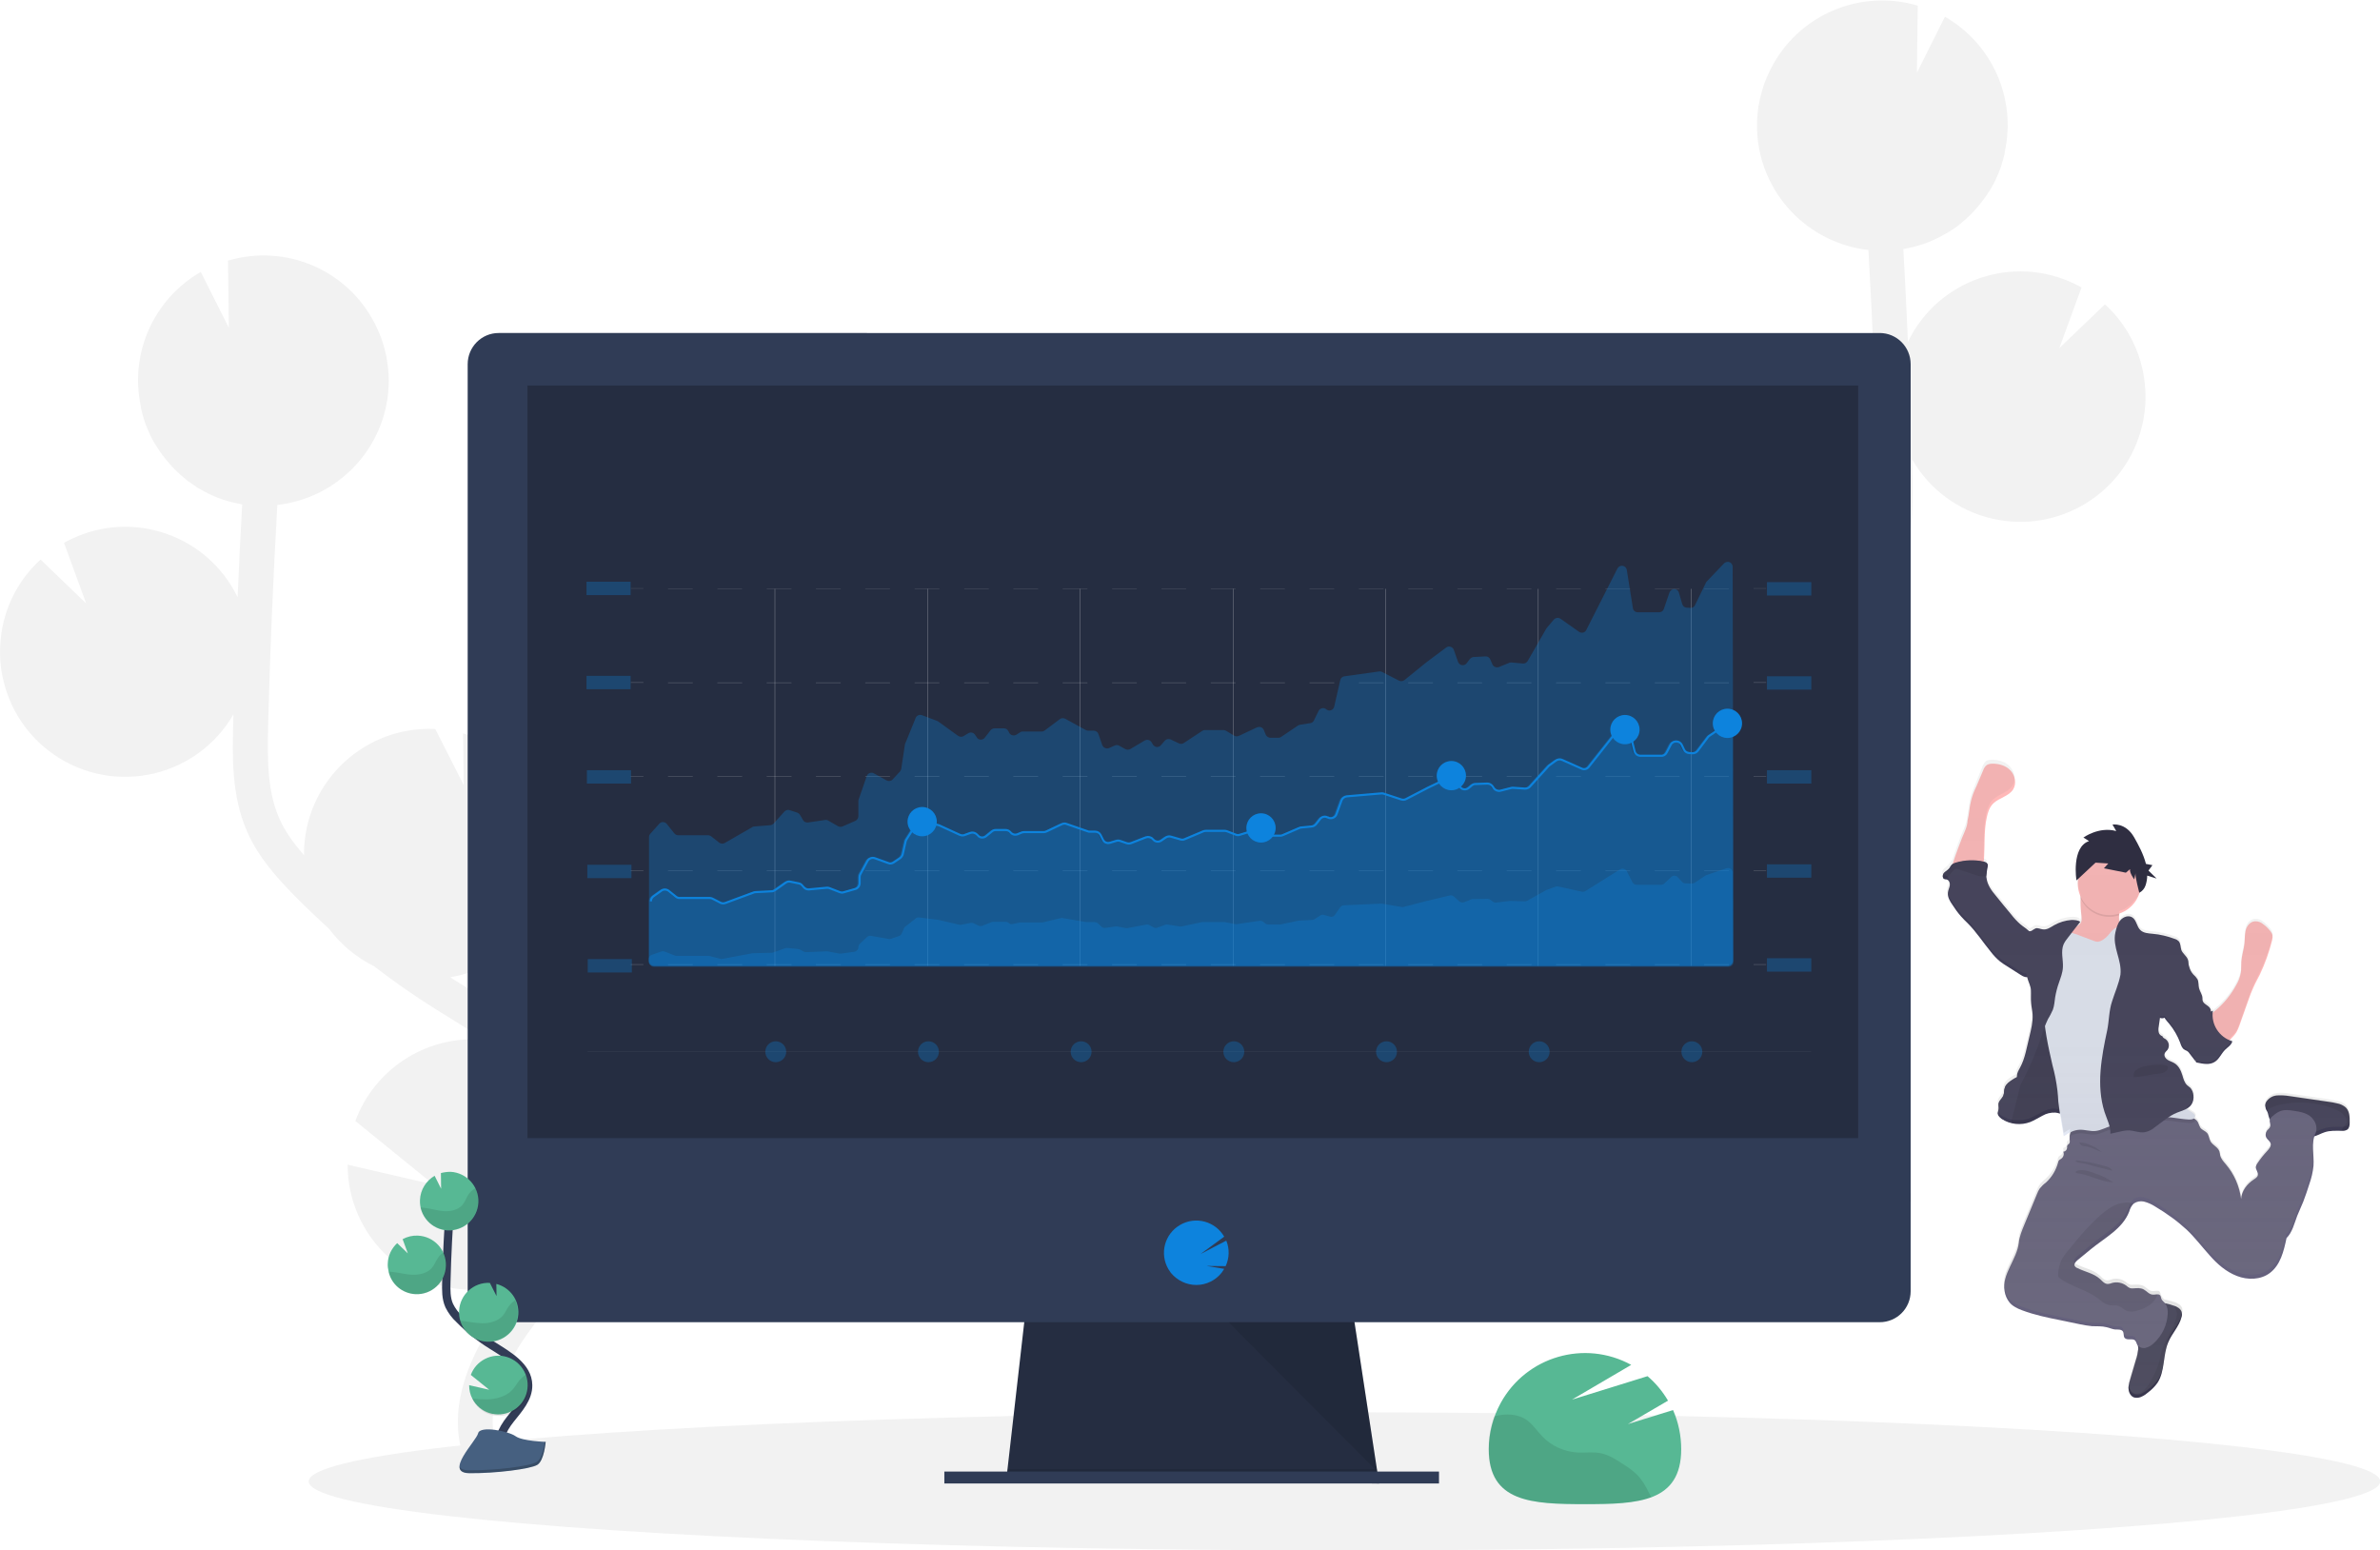 <?xml version="1.0" encoding="utf-8"?>
<!-- Generator: Adobe Illustrator 24.0.1, SVG Export Plug-In . SVG Version: 6.00 Build 0)  -->
<svg version="1.1" id="e4110a9f-f3dd-43c7-a69f-77d1c85ae255"
	 xmlns="http://www.w3.org/2000/svg" xmlns:xlink="http://www.w3.org/1999/xlink" x="0px" y="0px" viewBox="0 0 1137.9 741.2"
	 style="enable-background:new 0 0 1137.9 741.2;" xml:space="preserve">
<style type="text/css">
	.st0{fill:#F2F2F2;}
	.st1{fill:#252D41;}
	.st2{opacity:0.1;enable-background:new    ;}
	.st3{fill:#303C56;}
	.st4{fill:#0D83DD;}
	.st5{fill:#57B894;}
	.st6{opacity:0.3;fill:#0D83DD;enable-background:new    ;}
	.st7{opacity:0.2;}
	.st8{fill:none;stroke:#F2F2F2;stroke-width:0.1;stroke-miterlimit:10;}
	.st9{fill:none;stroke:#0D83DD;stroke-miterlimit:10;}
	.st10{opacity:0.2;fill:#F2F2F2;enable-background:new    ;}
	.st11{fill:none;stroke:#323C56;stroke-width:4;stroke-miterlimit:10;}
	.st12{fill:#466080;}
	.st13{opacity:0.2;enable-background:new    ;}
	.st14{fill:#FFB8B8;}
	.st15{fill:#3F3D56;}
	.st16{fill:#65617D;}
	.st17{fill:#E3E8F4;}
	.st18{display:none;fill:#3F3D56;}
	.st19{display:none;opacity:0.1;}
	.st20{display:inline;}
	.st21{fill:url(#SVGID_1_);}
	.st22{fill:#2F2E41;}
	.st23{display:none;fill:#0D83DD;}
</style>
<title>financial data</title>
<path class="st0" d="M223.4,472.3l-6.3-3.9c-0.6-0.4-1.2-0.8-1.8-1.2c32.6-5.6,54.5-36.5,48.9-69.1c-3.9-22.8-20.6-41.3-42.8-47.5
	l0.3,24.7l-13.6-26.8H208c-33-1.5-61,24-62.6,57c0,0,0,0,0,0c-0.1,1.1,0,2.3,0,3.4c-4.7-5.4-9-11.1-11.8-17.5
	c-5.7-12.8-5.8-27.3-5.4-44.9c0.9-34.9,2.4-70.1,4.4-105.1c29.2-3.3,51.8-27.3,53.2-56.6c0.1-1.8,0.1-3.6,0-5.4c0-0.5,0-0.9-0.1-1.3
	c-0.1-1.7-0.3-3.5-0.6-5.2c0-0.3-0.1-0.6-0.1-0.8c-0.2-1.4-0.5-2.9-0.9-4.3c-0.1-0.5-0.3-1-0.4-1.6c-0.4-1.5-0.9-3-1.4-4.5
	c-0.2-0.5-0.4-1-0.6-1.5c-0.4-1.1-0.9-2.2-1.4-3.2c-0.3-0.6-0.5-1.1-0.8-1.7c-0.1-0.1-0.1-0.3-0.2-0.4l0,0
	c-13-25.8-42.6-38.5-70.3-30.3l0.4,32.1L96,130c-22.6,13-34.2,39.1-28.6,64.6h-0.1c0.1,0.4,0.2,0.8,0.3,1.3c0.2,0.8,0.4,1.6,0.6,2.4
	c0.3,1,0.6,2,0.9,3c0.2,0.7,0.5,1.5,0.8,2.2c0.4,1.1,0.9,2.1,1.3,3.1c0.3,0.6,0.5,1.2,0.8,1.8c0.8,1.6,1.6,3.1,2.5,4.5
	c0.3,0.5,0.7,1,1,1.5c0.6,1,1.3,2,2,2.9c0.4,0.6,0.9,1.1,1.3,1.7c0.7,0.8,1.3,1.6,2,2.4c0.5,0.6,1,1.1,1.5,1.7
	c0.7,0.8,1.5,1.5,2.3,2.3c0.5,0.5,1,1,1.6,1.5c0.9,0.8,1.8,1.5,2.7,2.3c0.5,0.4,0.9,0.8,1.4,1.1c1.4,1,2.9,2,4.4,3
	c0.3,0.2,0.6,0.3,0.9,0.5c1.3,0.7,2.5,1.4,3.9,2.1c0.6,0.3,1.1,0.5,1.7,0.8c1.1,0.5,2.2,1,3.3,1.4c0.6,0.2,1.3,0.5,2,0.7
	c1.1,0.4,2.2,0.7,3.4,1c0.7,0.2,1.3,0.4,2,0.5c1.2,0.3,2.5,0.5,3.7,0.8l0.2,0c-0.8,14.8-1.6,29.6-2.2,44.4
	c-14.4-29.7-50.2-42.1-79.9-27.6c-1.1,0.5-2.1,1.1-3.1,1.6l10.6,29l-21.8-21C7.8,278,0.8,292.9,0.1,308.7
	c-0.3,5.5,0.2,11.1,1.5,16.5c7.5,32.2,39.7,52.1,71.9,44.6c16.1-3.8,29.9-14,38.1-28.3c0,1.5-0.1,3-0.1,4.5
	c-0.4,15.5-0.9,34.9,6.9,52.1c5.2,11.7,13.7,21.2,22,29.7c5.4,5.5,11.1,10.9,16.8,16.1c5.7,7.6,13.1,13.8,21.6,18
	c9.5,7.3,19.3,14.2,29.4,20.5l6.3,3.9c5.7,3.5,11.5,7.2,17.3,10.9c-1-0.1-2-0.2-3-0.3c-26-1.2-49.9,14.6-58.9,39l37.4,30.4
	l-41.1-9.5c0,33.1,26.9,59.9,60,59.8c9,0,17.8-2,25.9-5.9c-0.9,1.2-1.8,2.3-2.8,3.5c-1.8,2.3-3.7,4.6-5.5,6.8
	c-24.3,30.8-31.1,60.1-19.1,82.4l14.7-7.9c-11.7-21.7,5.9-49.5,17.5-64.2c1.8-2.2,3.5-4.5,5.4-6.7c15.6-19.4,33.2-41.2,32.8-68.1
	C294.3,516.2,255,491.9,223.4,472.3z"/>
<path class="st0" d="M802.4,350.3l6.3-3.9c0.6-0.4,1.2-0.8,1.8-1.1c-32.6-5.6-54.4-36.6-48.8-69.1c3.9-22.8,20.6-41.2,42.8-47.5
	l-0.3,24.7l13.5-26.8h0.2c33-1.5,61,24,62.6,57c0,0,0,0,0,0c0.1,1.1,0,2.3,0,3.4c4.7-5.4,9-11.1,11.8-17.5
	c5.7-12.8,5.8-27.3,5.4-44.9c-0.9-34.9-2.4-70.1-4.4-105.1c-29.2-3.3-51.8-27.3-53.2-56.6c-0.1-1.8,0-3.6,0-5.4c0-0.4,0-0.9,0.1-1.3
	c0.1-1.7,0.3-3.5,0.5-5.2c0-0.3,0.1-0.6,0.2-0.8c0.2-1.4,0.5-2.9,0.9-4.3c0.1-0.5,0.3-1,0.4-1.6c0.4-1.5,0.9-3,1.4-4.5
	c0.2-0.5,0.4-1,0.6-1.5c0.4-1.1,0.9-2.2,1.4-3.2c0.3-0.6,0.5-1.1,0.8-1.7c0.1-0.1,0.1-0.3,0.2-0.4l0,0c13-25.8,42.6-38.5,70.3-30.3
	l-0.4,32.1L929.9,8c22.6,13,34.2,39.1,28.6,64.6h0.1c-0.1,0.4-0.2,0.8-0.3,1.3c-0.2,0.8-0.4,1.6-0.6,2.4c-0.3,1-0.6,2-0.9,3
	c-0.2,0.7-0.5,1.5-0.8,2.2c-0.4,1.1-0.9,2.1-1.3,3.1c-0.3,0.6-0.5,1.2-0.8,1.8c-0.8,1.6-1.6,3.1-2.5,4.5c-0.3,0.5-0.7,1-1,1.5
	c-0.6,1-1.3,2-2,2.9c-0.4,0.6-0.9,1.1-1.3,1.7c-0.7,0.8-1.3,1.6-2,2.4c-0.5,0.6-1,1.1-1.5,1.7c-0.7,0.8-1.5,1.5-2.3,2.3
	c-0.5,0.5-1,1-1.6,1.5c-0.9,0.8-1.8,1.5-2.7,2.3c-0.5,0.4-0.9,0.8-1.4,1.1c-1.4,1-2.9,2-4.4,2.9c-0.3,0.2-0.6,0.3-0.9,0.5
	c-1.3,0.7-2.5,1.4-3.9,2.1c-0.6,0.3-1.2,0.5-1.7,0.8c-1.1,0.5-2.2,1-3.3,1.4c-0.7,0.2-1.3,0.5-2,0.7c-1.1,0.4-2.2,0.7-3.3,1
	c-0.7,0.2-1.3,0.4-2,0.5c-1.2,0.3-2.5,0.5-3.7,0.8H910c0.8,14.8,1.6,29.6,2.2,44.4c14.4-29.7,50.2-42.1,79.9-27.6
	c1.1,0.5,2.1,1.1,3.1,1.6l-10.6,29l21.8-20.9c11.7,10.7,18.6,25.5,19.3,41.3c0.3,5.5-0.2,11.1-1.5,16.5
	c-7.5,32.2-39.7,52.1-71.9,44.6c-16.1-3.8-29.9-14-38.1-28.3c0,1.5,0.1,3,0.1,4.5c0.4,15.5,0.9,34.9-6.8,52.1
	c-5.2,11.7-13.7,21.2-22,29.7c-5.4,5.5-11.1,10.9-16.8,16.1c-5.7,7.6-13.1,13.8-21.6,18c-9.5,7.3-19.3,14.2-29.5,20.5l-6.3,3.9
	c-5.7,3.5-11.5,7.2-17.3,10.9c1-0.1,2-0.2,3-0.3c26-1.2,49.9,14.6,58.9,39l-37.4,30.4l41.1-9.5c0,33.1-26.9,59.9-60,59.8
	c-9,0-17.8-2-25.9-5.9c0.9,1.2,1.8,2.3,2.8,3.5c1.8,2.3,3.7,4.6,5.5,6.8c24.3,30.8,31.1,60.1,19.1,82.4l-14.7-7.9
	c11.7-21.7-5.9-49.5-17.5-64.2c-1.8-2.2-3.5-4.5-5.4-6.7c-15.5-19.3-33.2-41.2-32.7-68.1C731.5,394.2,770.9,369.8,802.4,350.3z"/>
<ellipse class="st0" cx="642.8" cy="708.2" rx="495.2" ry="33"/>
<polygon class="st1" points="659.4,709.2 481.2,706.9 481.7,702.3 490.3,626.9 646.8,626.9 658.3,702.3 659.2,708 "/>
<polygon class="st2" points="659.2,708 570.3,708 481.2,706.9 481.7,702.3 658.3,702.3 "/>
<rect x="451.5" y="703.5" class="st3" width="236.5" height="5.7"/>
<path class="st3" d="M913.5,174.1c0-8.2-6.6-14.9-14.8-14.9c0,0,0,0,0,0H238.4c-8.2,0-14.8,6.7-14.8,14.9c0,0,0,0,0,0v400.3h689.9
	V174.1z"/>
<path class="st3" d="M223.6,570.4v46.9c0,8.2,6.6,14.8,14.8,14.8h660.3c8.2,0,14.8-6.6,14.8-14.8v-46.9H223.6z"/>
<rect x="252.2" y="184.3" class="st1" width="636.2" height="359.8"/>
<path class="st4" d="M572,614.3c4.7,0,9.2-2.2,12.1-5.9l0,0c0.4-0.6,0.8-1.2,1.2-1.8l-8.5-1.4l9.2,0.1c1.8-3.9,1.9-8.3,0.3-12.2
	l-12.3,6.4l11.3-8.3c-4.3-7.4-13.7-9.9-21.1-5.6s-9.9,13.7-5.6,21.1c0.4,0.6,0.8,1.2,1.2,1.8l0,0C562.8,612.1,567.2,614.3,572,614.3
	z"/>
<polygon class="st2" points="587.4,632.1 658.5,703.5 647.6,632.1 "/>
<path class="st5" d="M778.3,680.8l19.2-11.2c-2.6-4.4-5.9-8.4-9.8-11.7l-36.1,11.2l28.3-16.6c-22.3-12.2-50.2-4-62.4,18.2
	c-3.7,6.8-5.7,14.4-5.7,22.1c0,25.4,20.6,26.3,46,26.3s46-0.9,46-26.3c0-6.4-1.3-12.8-3.9-18.7L778.3,680.8z"/>
<path class="st2" d="M783.2,705.5c-2-2-4.3-3.8-6.8-5.3c-3.5-2.3-7.1-4.7-11.2-5.5c-3.6-0.7-7.3-0.1-11-0.3
	c-6.4-0.4-12.4-3.1-16.8-7.7c-2.6-2.7-4.7-6-7.8-8.1c-3.4-2.2-7.7-2.7-11.7-2.2c-1.2,0.2-2.3,0.4-3.5,0.7c-1.8,5-2.7,10.3-2.7,15.6
	c0,25.4,20.6,26.3,46,26.3c12.3,0,23.5-0.2,31.8-3.3l-1.4-2.6C786.8,710.4,785.2,707.8,783.2,705.5z"/>
<rect x="280.4" y="323.1" class="st6" width="21.1" height="6.4"/>
<rect x="844.8" y="323.3" class="st6" width="21.2" height="6.4"/>
<rect x="280.6" y="368.2" class="st6" width="21.1" height="6.4"/>
<rect x="280.8" y="413.4" class="st6" width="21.1" height="6.4"/>
<rect x="281" y="458.5" class="st6" width="21.1" height="6.4"/>
<g class="st7">
	<rect x="301.6" y="326.2" class="st0" width="6" height="0.2"/>
	<path class="st0" d="M826.6,326.5h-11.8v-0.2h11.8L826.6,326.5z M803,326.5h-11.8v-0.2H803V326.5z M779.4,326.5h-11.8v-0.2h11.8
		V326.5z M755.8,326.5H744v-0.2h11.8V326.5z M732.2,326.5h-11.8v-0.2h11.8V326.5z M708.6,326.5h-11.8v-0.2h11.8L708.6,326.5z
		 M685.1,326.5h-11.8v-0.2h11.8V326.5z M661.5,326.5h-11.8v-0.2h11.8L661.5,326.5z M637.9,326.5h-11.8v-0.2h11.8V326.5z
		 M614.3,326.5h-11.8v-0.2h11.8L614.3,326.5z M590.7,326.5h-11.8v-0.2h11.8V326.5z M567.1,326.5h-11.8v-0.2h11.8V326.5z
		 M543.5,326.5h-11.8v-0.2h11.8V326.5z M519.9,326.5h-11.8v-0.2h11.8L519.9,326.5z M496.3,326.5h-11.8v-0.2h11.8L496.3,326.5z
		 M472.7,326.5H461v-0.2h11.8L472.7,326.5z M449.1,326.5h-11.8v-0.2h11.8V326.5z M425.5,326.5h-11.8v-0.2h11.8L425.5,326.5z
		 M401.9,326.5h-11.8v-0.2H402L401.9,326.5z M378.4,326.5h-11.8v-0.2h11.8V326.5z M354.8,326.5H343v-0.2h11.8L354.8,326.5z
		 M331.2,326.5h-11.8v-0.2h11.8L331.2,326.5z"/>
	<rect x="838.4" y="326.2" class="st0" width="6" height="0.2"/>
	<rect x="301.6" y="326.2" class="st0" width="6" height="0.2"/>
	<path class="st0" d="M826.6,326.5h-11.8v-0.2h11.8L826.6,326.5z M803,326.5h-11.8v-0.2H803V326.5z M779.4,326.5h-11.8v-0.2h11.8
		V326.5z M755.8,326.5H744v-0.2h11.8V326.5z M732.2,326.5h-11.8v-0.2h11.8V326.5z M708.6,326.5h-11.8v-0.2h11.8L708.6,326.5z
		 M685.1,326.5h-11.8v-0.2h11.8V326.5z M661.5,326.5h-11.8v-0.2h11.8L661.5,326.5z M637.9,326.5h-11.8v-0.2h11.8V326.5z
		 M614.3,326.5h-11.8v-0.2h11.8L614.3,326.5z M590.7,326.5h-11.8v-0.2h11.8V326.5z M567.1,326.5h-11.8v-0.2h11.8V326.5z
		 M543.5,326.5h-11.8v-0.2h11.8V326.5z M519.9,326.5h-11.8v-0.2h11.8L519.9,326.5z M496.3,326.5h-11.8v-0.2h11.8L496.3,326.5z
		 M472.7,326.5H461v-0.2h11.8L472.7,326.5z M449.1,326.5h-11.8v-0.2h11.8V326.5z M425.5,326.5h-11.8v-0.2h11.8L425.5,326.5z
		 M401.9,326.5h-11.8v-0.2H402L401.9,326.5z M378.4,326.5h-11.8v-0.2h11.8V326.5z M354.8,326.5H343v-0.2h11.8L354.8,326.5z
		 M331.2,326.5h-11.8v-0.2h11.8L331.2,326.5z"/>
	<rect x="838.4" y="326.2" class="st0" width="6" height="0.2"/>
</g>
<rect x="280.4" y="278.1" class="st6" width="21.1" height="6.4"/>
<rect x="844.8" y="278.3" class="st6" width="21.2" height="6.4"/>
<g class="st7">
	<rect x="301.6" y="281.2" class="st0" width="6" height="0.2"/>
	<path class="st0" d="M826.6,281.5h-11.8v-0.2h11.8L826.6,281.5z M803,281.5h-11.8v-0.2H803V281.5z M779.4,281.5h-11.8v-0.2h11.8
		V281.5z M755.8,281.5H744v-0.2h11.8V281.5z M732.2,281.5h-11.8v-0.2h11.8V281.5z M708.6,281.5h-11.8v-0.2h11.8L708.6,281.5z
		 M685.1,281.5h-11.8v-0.2h11.8V281.5z M661.5,281.5h-11.8v-0.2h11.8L661.5,281.5z M637.9,281.5h-11.8v-0.2h11.8V281.5z
		 M614.3,281.5h-11.8v-0.2h11.8L614.3,281.5z M590.7,281.5h-11.8v-0.2h11.8V281.5z M567.1,281.5h-11.8v-0.2h11.8V281.5z
		 M543.5,281.5h-11.8v-0.2h11.8V281.5z M519.9,281.5h-11.8v-0.2h11.8L519.9,281.5z M496.3,281.5h-11.8v-0.2h11.8L496.3,281.5z
		 M472.7,281.5H461v-0.2h11.8L472.7,281.5z M449.1,281.5h-11.8v-0.2h11.8V281.5z M425.5,281.5h-11.8v-0.2h11.8L425.5,281.5z
		 M401.9,281.5h-11.8v-0.2H402L401.9,281.5z M378.4,281.5h-11.8v-0.2h11.8V281.5z M354.8,281.5H343v-0.2h11.8L354.8,281.5z
		 M331.2,281.5h-11.8v-0.2h11.8L331.2,281.5z"/>
	<rect x="838.4" y="281.2" class="st0" width="6" height="0.2"/>
</g>
<rect x="844.8" y="368.2" class="st6" width="21.2" height="6.4"/>
<g class="st7">
	<rect x="301.6" y="371.1" class="st0" width="6" height="0.2"/>
	<path class="st0" d="M826.6,371.4h-11.8v-0.2h11.8L826.6,371.4z M803,371.4h-11.8v-0.2H803V371.4z M779.4,371.4h-11.8v-0.2h11.8
		V371.4z M755.8,371.4H744v-0.2h11.8V371.4z M732.2,371.4h-11.8v-0.2h11.8V371.4z M708.6,371.4h-11.8v-0.2h11.8L708.6,371.4z
		 M685.1,371.4h-11.8v-0.2h11.8V371.4z M661.5,371.4h-11.8v-0.2h11.8L661.5,371.4z M637.9,371.4h-11.8v-0.2h11.8V371.4z
		 M614.3,371.4h-11.8v-0.2h11.8L614.3,371.4z M590.7,371.4h-11.8v-0.2h11.8V371.4z M567.1,371.4h-11.8v-0.2h11.8V371.4z
		 M543.5,371.4h-11.8v-0.2h11.8V371.4z M519.9,371.4h-11.8v-0.2h11.8L519.9,371.4z M496.3,371.4h-11.8v-0.2h11.8L496.3,371.4z
		 M472.7,371.4H461v-0.2h11.8L472.7,371.4z M449.1,371.4h-11.8v-0.2h11.8V371.4z M425.5,371.4h-11.8v-0.2h11.8L425.5,371.4z
		 M401.9,371.4h-11.8v-0.2H402L401.9,371.4z M378.4,371.4h-11.8v-0.2h11.8V371.4z M354.8,371.4H343v-0.2h11.8L354.8,371.4z
		 M331.2,371.4h-11.8v-0.2h11.8L331.2,371.4z"/>
	<rect x="838.4" y="371.1" class="st0" width="6" height="0.2"/>
	<rect x="301.6" y="371.1" class="st0" width="6" height="0.2"/>
	<path class="st0" d="M826.6,371.4h-11.8v-0.2h11.8L826.6,371.4z M803,371.4h-11.8v-0.2H803V371.4z M779.4,371.4h-11.8v-0.2h11.8
		V371.4z M755.8,371.4H744v-0.2h11.8V371.4z M732.2,371.4h-11.8v-0.2h11.8V371.4z M708.6,371.4h-11.8v-0.2h11.8L708.6,371.4z
		 M685.1,371.4h-11.8v-0.2h11.8V371.4z M661.5,371.4h-11.8v-0.2h11.8L661.5,371.4z M637.9,371.4h-11.8v-0.2h11.8V371.4z
		 M614.3,371.4h-11.8v-0.2h11.8L614.3,371.4z M590.7,371.4h-11.8v-0.2h11.8V371.4z M567.1,371.4h-11.8v-0.2h11.8V371.4z
		 M543.5,371.4h-11.8v-0.2h11.8V371.4z M519.9,371.4h-11.8v-0.2h11.8L519.9,371.4z M496.3,371.4h-11.8v-0.2h11.8L496.3,371.4z
		 M472.7,371.4H461v-0.2h11.8L472.7,371.4z M449.1,371.4h-11.8v-0.2h11.8V371.4z M425.5,371.4h-11.8v-0.2h11.8L425.5,371.4z
		 M401.9,371.4h-11.8v-0.2H402L401.9,371.4z M378.4,371.4h-11.8v-0.2h11.8V371.4z M354.8,371.4H343v-0.2h11.8L354.8,371.4z
		 M331.2,371.4h-11.8v-0.2h11.8L331.2,371.4z"/>
	<rect x="838.4" y="371.1" class="st0" width="6" height="0.2"/>
</g>
<rect x="844.8" y="413.2" class="st6" width="21.2" height="6.4"/>
<g class="st7">
	<rect x="301.6" y="416.1" class="st0" width="6" height="0.2"/>
	<path class="st0" d="M826.6,416.3h-11.8v-0.2h11.8L826.6,416.3z M803,416.3h-11.8v-0.2H803V416.3z M779.4,416.3h-11.8v-0.2h11.8
		V416.3z M755.8,416.3H744v-0.2h11.8V416.3z M732.2,416.3h-11.8v-0.2h11.8V416.3z M708.6,416.3h-11.8v-0.2h11.8L708.6,416.3z
		 M685.1,416.3h-11.8v-0.2h11.8V416.3z M661.5,416.3h-11.8v-0.2h11.8L661.5,416.3z M637.9,416.3h-11.8v-0.2h11.8V416.3z
		 M614.3,416.3h-11.8v-0.2h11.8L614.3,416.3z M590.7,416.3h-11.8v-0.2h11.8V416.3z M567.1,416.3h-11.8v-0.2h11.8V416.3z
		 M543.5,416.3h-11.8v-0.2h11.8V416.3z M519.9,416.3h-11.8v-0.2h11.8L519.9,416.3z M496.3,416.3h-11.8v-0.2h11.8L496.3,416.3z
		 M472.7,416.3H461v-0.2h11.8L472.7,416.3z M449.1,416.3h-11.8v-0.2h11.8V416.3z M425.5,416.3h-11.8v-0.2h11.8L425.5,416.3z
		 M401.9,416.3h-11.8v-0.2H402L401.9,416.3z M378.4,416.3h-11.8v-0.2h11.8V416.3z M354.8,416.3H343v-0.2h11.8L354.8,416.3z
		 M331.2,416.3h-11.8v-0.2h11.8L331.2,416.3z"/>
	<rect x="838.4" y="416.1" class="st0" width="6" height="0.2"/>
	<rect x="301.6" y="416.1" class="st0" width="6" height="0.2"/>
	<path class="st0" d="M826.6,416.3h-11.8v-0.2h11.8L826.6,416.3z M803,416.3h-11.8v-0.2H803V416.3z M779.4,416.3h-11.8v-0.2h11.8
		V416.3z M755.8,416.3H744v-0.2h11.8V416.3z M732.2,416.3h-11.8v-0.2h11.8V416.3z M708.6,416.3h-11.8v-0.2h11.8L708.6,416.3z
		 M685.1,416.3h-11.8v-0.2h11.8V416.3z M661.5,416.3h-11.8v-0.2h11.8L661.5,416.3z M637.9,416.3h-11.8v-0.2h11.8V416.3z
		 M614.3,416.3h-11.8v-0.2h11.8L614.3,416.3z M590.7,416.3h-11.8v-0.2h11.8V416.3z M567.1,416.3h-11.8v-0.2h11.8V416.3z
		 M543.5,416.3h-11.8v-0.2h11.8V416.3z M519.9,416.3h-11.8v-0.2h11.8L519.9,416.3z M496.3,416.3h-11.8v-0.2h11.8L496.3,416.3z
		 M472.7,416.3H461v-0.2h11.8L472.7,416.3z M449.1,416.3h-11.8v-0.2h11.8V416.3z M425.5,416.3h-11.8v-0.2h11.8L425.5,416.3z
		 M401.9,416.3h-11.8v-0.2H402L401.9,416.3z M378.4,416.3h-11.8v-0.2h11.8V416.3z M354.8,416.3H343v-0.2h11.8L354.8,416.3z
		 M331.2,416.3h-11.8v-0.2h11.8L331.2,416.3z"/>
	<rect x="838.4" y="416.1" class="st0" width="6" height="0.2"/>
</g>
<rect x="844.8" y="458.1" class="st6" width="21.2" height="6.4"/>
<g class="st7">
	<rect x="301.6" y="461" class="st0" width="6" height="0.2"/>
	<path class="st0" d="M826.6,461.3h-11.8V461h11.8L826.6,461.3z M803,461.3h-11.8V461H803V461.3z M779.4,461.3h-11.8V461h11.8V461.3
		z M755.8,461.3H744V461h11.8V461.3z M732.2,461.3h-11.8V461h11.8V461.3z M708.6,461.3h-11.8V461h11.8L708.6,461.3z M685.1,461.3
		h-11.8V461h11.8V461.3z M661.5,461.3h-11.8V461h11.8L661.5,461.3z M637.9,461.3h-11.8V461h11.8V461.3z M614.3,461.3h-11.8V461h11.8
		L614.3,461.3z M590.7,461.3h-11.8V461h11.8V461.3z M567.1,461.3h-11.8V461h11.8V461.3z M543.5,461.3h-11.8V461h11.8V461.3z
		 M519.9,461.3h-11.8V461h11.8L519.9,461.3z M496.3,461.3h-11.8V461h11.8L496.3,461.3z M472.7,461.3H461V461h11.8L472.7,461.3z
		 M449.1,461.3h-11.8V461h11.8V461.3z M425.5,461.3h-11.8V461h11.8L425.5,461.3z M401.9,461.3h-11.8V461H402L401.9,461.3z
		 M378.4,461.3h-11.8V461h11.8V461.3z M354.8,461.3H343V461h11.8L354.8,461.3z M331.2,461.3h-11.8V461h11.8L331.2,461.3z"/>
	<rect x="838.4" y="461" class="st0" width="6" height="0.2"/>
	<rect x="301.6" y="461" class="st0" width="6" height="0.2"/>
	<path class="st0" d="M826.6,461.3h-11.8V461h11.8L826.6,461.3z M803,461.3h-11.8V461H803V461.3z M779.4,461.3h-11.8V461h11.8V461.3
		z M755.8,461.3H744V461h11.8V461.3z M732.2,461.3h-11.8V461h11.8V461.3z M708.6,461.3h-11.8V461h11.8L708.6,461.3z M685.1,461.3
		h-11.8V461h11.8V461.3z M661.5,461.3h-11.8V461h11.8L661.5,461.3z M637.9,461.3h-11.8V461h11.8V461.3z M614.3,461.3h-11.8V461h11.8
		L614.3,461.3z M590.7,461.3h-11.8V461h11.8V461.3z M567.1,461.3h-11.8V461h11.8V461.3z M543.5,461.3h-11.8V461h11.8V461.3z
		 M519.9,461.3h-11.8V461h11.8L519.9,461.3z M496.3,461.3h-11.8V461h11.8L496.3,461.3z M472.7,461.3H461V461h11.8L472.7,461.3z
		 M449.1,461.3h-11.8V461h11.8V461.3z M425.5,461.3h-11.8V461h11.8L425.5,461.3z M401.9,461.3h-11.8V461H402L401.9,461.3z
		 M378.4,461.3h-11.8V461h11.8V461.3z M354.8,461.3H343V461h11.8L354.8,461.3z M331.2,461.3h-11.8V461h11.8L331.2,461.3z"/>
	<rect x="838.4" y="461" class="st0" width="6" height="0.2"/>
</g>
<line class="st8" x1="370.5" y1="281.5" x2="370.5" y2="461.7"/>
<line class="st8" x1="443.5" y1="281.5" x2="443.5" y2="461.7"/>
<line class="st8" x1="516.5" y1="281.5" x2="516.5" y2="461.7"/>
<line class="st8" x1="589.5" y1="281.5" x2="589.5" y2="461.7"/>
<line class="st8" x1="662.5" y1="281.5" x2="662.5" y2="461.7"/>
<line class="st8" x1="735.5" y1="281.5" x2="735.5" y2="461.7"/>
<line class="st8" x1="808.5" y1="281.5" x2="808.5" y2="461.7"/>
<path class="st6" d="M824.3,269.3L816,278c-0.2,0.2-0.3,0.4-0.4,0.6l-5.2,10.7c-0.4,0.9-1.3,1.4-2.3,1.3l-1.7-0.1
	c-1-0.1-1.8-0.7-2.1-1.7l-1.6-5.5c-0.4-1.3-1.7-2-2.9-1.6c-0.7,0.2-1.3,0.8-1.6,1.5l-2.7,7.9c-0.3,1-1.2,1.6-2.2,1.6H783
	c-1.2,0-2.2-0.9-2.3-2l-2.9-18.2c-0.2-1.3-1.4-2.2-2.7-2c-0.8,0.1-1.4,0.6-1.8,1.3l-14.9,29.4c-0.6,1.2-2,1.6-3.2,1
	c-0.1-0.1-0.2-0.1-0.3-0.2l-8.8-6.2c-1-0.7-2.4-0.5-3.2,0.4l-3.3,3.9c-0.1,0.1-0.2,0.2-0.3,0.4l-8.9,15.5c-0.5,0.8-1.4,1.3-2.3,1.2
	l-5.5-0.5c-0.4,0-0.8,0-1.1,0.2l-4.9,2c-1.2,0.4-2.5-0.1-3-1.2l-1.1-2.5c-0.4-0.9-1.3-1.5-2.3-1.4l-5.6,0.3c-0.7,0-1.3,0.4-1.8,0.9
	l-1.6,2.1c-0.8,1-2.3,1.2-3.3,0.4c-0.4-0.3-0.6-0.7-0.8-1.1l-2-5.7c-0.4-1.2-1.8-1.9-3-1.5c-0.2,0.1-0.4,0.2-0.6,0.3l-9.5,7.1
	l-10.5,8.5c-0.7,0.6-1.7,0.7-2.6,0.3l-8.2-4.2c-0.4-0.2-0.9-0.3-1.4-0.2l-16.5,2.3c-1,0.1-1.8,0.9-2,1.8l-2.9,12.7
	c-0.3,1.3-1.6,2.1-2.8,1.8c-0.4-0.1-0.7-0.3-1-0.5l0,0c-1-0.9-2.5-0.7-3.4,0.3c-0.1,0.1-0.2,0.3-0.3,0.5l-2.2,4.5
	c-0.3,0.7-1,1.2-1.7,1.3l-5.1,0.8c-0.3,0.1-0.6,0.2-0.9,0.4l-8,5.4c-0.4,0.3-0.8,0.4-1.3,0.4h-3.8c-0.9,0-1.8-0.6-2.2-1.4l-1-2.4
	c-0.5-1.2-1.9-1.7-3.1-1.2c0,0,0,0-0.1,0l-8.7,4.1c-0.7,0.3-1.6,0.3-2.2-0.1l-4-2.4c-0.4-0.2-0.8-0.3-1.2-0.3h-8.8
	c-0.5,0-0.9,0.1-1.3,0.4l-8.8,5.8c-0.7,0.5-1.6,0.5-2.3,0.2l-4-1.9c-1-0.4-2.1-0.2-2.8,0.6l-1.9,2.2c-0.9,1-2.3,1.1-3.3,0.2
	c-0.2-0.2-0.4-0.4-0.5-0.6l-0.6-1c-0.6-1.1-2.1-1.6-3.2-0.9c0,0,0,0-0.1,0l-6.9,4.1c-0.7,0.4-1.6,0.4-2.4,0l-2.9-1.6
	c-0.7-0.4-1.4-0.4-2.1-0.1l-2.7,1.2c-1.2,0.5-2.6,0-3.2-1.2c0-0.1-0.1-0.2-0.1-0.2l-1.8-5.2c-0.3-1-1.2-1.7-2.3-1.7h-2.6
	c-0.4,0-0.8-0.1-1.2-0.3l-9.8-5.4c-0.8-0.4-1.8-0.4-2.6,0.2l-7.2,5.4c-0.4,0.3-0.9,0.5-1.4,0.5H489c-0.5,0-0.9,0.1-1.3,0.4l-1.7,1.1
	c-1.1,0.7-2.6,0.4-3.3-0.6c-0.1-0.1-0.1-0.2-0.2-0.3l-0.4-0.8c-0.4-0.8-1.2-1.3-2.1-1.3h-4.5c-0.7,0-1.4,0.3-1.9,0.9l-2.8,3.6
	c-0.8,1-2.3,1.2-3.3,0.4c-0.2-0.2-0.4-0.4-0.5-0.6l-0.8-1.2c-0.7-1.1-2.1-1.4-3.2-0.8l-2.3,1.4c-0.8,0.5-1.8,0.4-2.6-0.1l-9.4-6.8
	c-0.2-0.1-0.3-0.2-0.5-0.3l-7.4-2.8c-1.2-0.4-2.5,0.1-3,1.3l-5.1,12.5c-0.1,0.2-0.1,0.4-0.1,0.5l-1.7,11.3c-0.1,0.5-0.3,0.9-0.6,1.3
	l-3.5,3.8c-0.7,0.8-1.9,1-2.9,0.5l-6.1-3.4c-1.1-0.6-2.6-0.2-3.2,0.9c-0.1,0.1-0.1,0.3-0.2,0.4l-3.9,11.3c-0.1,0.2-0.1,0.5-0.1,0.8
	v7.1c0,0.9-0.6,1.8-1.4,2.2l-6.2,2.7c-0.7,0.3-1.5,0.2-2.1-0.1l-4.7-2.7c-0.5-0.3-1-0.4-1.5-0.3l-8.2,1.2c-1,0.1-1.9-0.3-2.4-1.2
	l-1.4-2.4c-0.3-0.5-0.8-0.9-1.3-1.1l-3.7-1.2c-0.9-0.3-1.8,0-2.5,0.7l-5.1,5.7c-0.4,0.4-1,0.7-1.6,0.8l-7.6,0.6
	c-0.4,0-0.7,0.1-1,0.3l-13.2,7.6c-0.8,0.5-1.9,0.4-2.7-0.2l-3.8-3c-0.4-0.3-0.9-0.5-1.5-0.5h-14.2c-0.7,0-1.4-0.3-1.9-0.9l-3.6-4.5
	c-0.8-1-2.3-1.2-3.3-0.4c-0.1,0.1-0.2,0.2-0.3,0.3l-4.3,4.8c-0.4,0.4-0.6,1-0.6,1.6v59.6c0,1.3,1.1,2.4,2.4,2.4h513.7
	c1.3,0,2.4-1.1,2.4-2.4c0,0,0,0,0,0L828.4,271c0-1.3-1-2.4-2.3-2.4C825.4,268.6,824.8,268.9,824.3,269.3z"/>
<path class="st6" d="M823.9,346.6l-7.7,5.2c-0.3,0.2-0.5,0.4-0.7,0.7l-4.8,6.3c-0.6,0.8-1.5,1.2-2.5,1.2l-1.6-0.1
	c-1.1-0.1-2.1-0.7-2.5-1.7l-1-2.1c-0.7-1.5-2.4-2.1-3.9-1.5c-0.6,0.3-1.1,0.7-1.4,1.3l-2,3.8c-0.5,1-1.5,1.6-2.6,1.5h-9.9
	c-1.3,0-2.5-0.9-2.8-2.2l-2.4-9.5c-0.4-1.6-2-2.5-3.6-2.1c-0.6,0.2-1.2,0.5-1.6,1l-14.3,18.1c-0.8,1.1-2.3,1.4-3.5,0.9l-9.2-4.2
	c-1-0.5-2.1-0.3-3,0.3l-3.3,2.4c-0.2,0.1-0.3,0.3-0.4,0.4l-8.7,9.6c-0.6,0.7-1.5,1-2.4,1l-5.7-0.4c-0.3,0-0.6,0-0.9,0.1l-5.1,1.3
	c-1.2,0.3-2.5-0.2-3.2-1.2l-0.6-0.9c-0.6-0.8-1.5-1.3-2.5-1.3l-5.7,0.2c-0.7,0-1.3,0.3-1.8,0.7l-1.4,1.2c-1.2,1-3.1,0.9-4.1-0.4
	c-0.1-0.1-0.2-0.3-0.3-0.5l-1.5-2.7c-0.7-1.4-2.4-1.9-3.8-1.2l-9.6,4.6l-10.6,5.5c-0.7,0.4-1.5,0.4-2.3,0.2l-8.5-2.8
	c-0.4-0.1-0.8-0.2-1.2-0.1l-16.4,1.4c-1.1,0.1-2.1,0.9-2.5,1.9l-2.4,6.6c-0.5,1.5-2.2,2.3-3.7,1.8c-0.1-0.1-0.3-0.1-0.4-0.2l-0.1,0
	c-1.3-0.7-2.8-0.4-3.7,0.8l-1.9,2.4c-0.5,0.6-1.2,1-2,1.1l-5.1,0.5c-0.3,0-0.6,0.1-0.8,0.2l-8.1,3.5c-0.4,0.2-0.8,0.2-1.2,0.2h-3.9
	c-1,0-1.9-0.5-2.4-1.3l-0.6-0.8c-0.7-1.1-2-1.5-3.3-1.1l-9.1,2.8c-0.6,0.2-1.3,0.2-1.9-0.1l-4.2-1.6c-0.3-0.1-0.7-0.2-1-0.2h-9.1
	c-0.4,0-0.8,0.1-1.1,0.2l-9,3.8c-0.6,0.3-1.3,0.3-2,0.1l-4.5-1.3c-0.9-0.3-1.8-0.1-2.6,0.4l-2,1.4c-1.2,0.9-2.9,0.7-3.9-0.4
	l-0.3-0.3c-0.8-0.9-2.1-1.2-3.2-0.8l-7.2,2.8c-0.6,0.2-1.4,0.2-2,0l-3.2-1.1c-0.6-0.2-1.2-0.2-1.8,0l-3,0.9
	c-1.4,0.4-2.8-0.2-3.4-1.5l-1.1-2.2c-0.5-1-1.5-1.6-2.6-1.6h-2.6c-0.3,0-0.7,0-1-0.2l-10.1-3.5c-0.7-0.3-1.5-0.2-2.2,0.1l-7.4,3.5
	c-0.4,0.2-0.8,0.3-1.3,0.3h-9.3c-0.4,0-0.8,0.1-1.2,0.2l-1.9,0.8c-1.2,0.5-2.6,0.2-3.5-0.9l0,0c-0.6-0.7-1.4-1.1-2.3-1.1h-4.7
	c-0.7,0-1.3,0.2-1.9,0.7l-2.7,2.2c-1.2,1-2.9,0.9-3.9-0.2l-0.6-0.6c-0.8-0.8-2-1.1-3.1-0.7l-2.7,1c-0.7,0.3-1.6,0.2-2.3-0.1
	l-9.6-4.4c-0.2-0.1-0.3-0.1-0.5-0.2l-7.5-1.9c-1.2-0.3-2.5,0.2-3.2,1.3l-4.7,7.4c-0.2,0.3-0.3,0.6-0.4,0.9l-1.4,6.2
	c-0.2,0.7-0.6,1.3-1.2,1.8l-3.1,2.1c-0.8,0.5-1.7,0.7-2.6,0.3l-6.4-2.3c-1.4-0.5-2.9,0.1-3.6,1.4l-3.4,6.3c-0.2,0.4-0.3,0.9-0.3,1.4
	v2.8c0,1.3-0.9,2.5-2.1,2.8l-5.6,1.6c-0.6,0.2-1.2,0.1-1.8-0.1l-4.9-1.9c-0.4-0.2-0.9-0.2-1.3-0.2l-8.5,0.8
	c-0.9,0.1-1.8-0.3-2.4-0.9l-1-1.1c-0.4-0.5-1-0.8-1.6-0.9l-3.9-0.8c-0.8-0.2-1.6,0-2.3,0.5l-5.1,3.6c-0.5,0.3-1,0.5-1.5,0.5
	l-7.8,0.4c-0.3,0-0.6,0.1-0.9,0.2l-13.5,5c-0.8,0.3-1.6,0.2-2.3-0.1l-3.9-2c-0.4-0.2-0.9-0.3-1.3-0.3H324c-0.7,0-1.3-0.2-1.8-0.6
	l-3.5-2.8c-1-0.8-2.5-0.9-3.5-0.1l-3.8,2.7c-0.8,0.6-1.2,1.4-1.2,2.4v28.1c0,1.6,1.3,2.9,2.9,2.9h512.6c1.6,0,2.9-1.3,2.9-2.9
	l-0.1-109.8c0-1.6-1.3-2.9-2.9-3C824.9,346.1,824.4,346.3,823.9,346.6z"/>
<circle class="st4" cx="825.9" cy="345.8" r="7"/>
<path class="st6" d="M825.5,415.1l-9.5,3.2c-0.2,0.1-0.4,0.1-0.5,0.2l-5.2,3.5c-0.4,0.2-0.8,0.4-1.3,0.4l-3.2-0.1
	c-0.6,0-1.2-0.3-1.6-0.7l-2-2.2c-0.8-0.9-2.2-1-3.1-0.2c0,0,0,0,0,0l-3.4,3.2c-0.4,0.4-1,0.6-1.5,0.6h-11.7c-0.8,0-1.6-0.5-2-1.2
	l-2.7-5.3c-0.6-1.1-1.9-1.5-3-1c-0.1,0-0.1,0.1-0.2,0.1L758,426c-0.5,0.3-1.1,0.4-1.7,0.3l-11.3-2.5c-0.4-0.1-0.9-0.1-1.3,0.1
	l-4.1,1.5c-0.1,0-0.2,0.1-0.3,0.1l-9.1,5.1c-0.4,0.2-0.7,0.3-1.2,0.3l-6.8-0.2c-0.1,0-0.2,0-0.3,0l-6.5,0.8
	c-0.6,0.1-1.1-0.1-1.6-0.4l-1.3-1c-0.4-0.3-0.9-0.4-1.3-0.4l-7.1,0.1c-0.3,0-0.6,0.1-0.8,0.2l-3.2,1.3c-0.8,0.3-1.7,0.2-2.4-0.4
	l-2.6-2.3c-0.5-0.5-1.3-0.7-2-0.5l-10.9,2.6l-11.2,2.9c-0.3,0.1-0.6,0.1-0.9,0l-9.5-1.6c-0.2,0-0.3,0-0.5,0l-17.6,0.8
	c-0.7,0-1.3,0.4-1.7,0.9l-2.6,3.7c-0.5,0.8-1.5,1.1-2.4,0.8l-2.8-0.8c-0.6-0.2-1.3-0.1-1.8,0.3l-2.8,1.8c-0.3,0.2-0.7,0.3-1.1,0.3
	l-6,0.3c-0.1,0-0.2,0-0.3,0L612,442c-0.2,0-0.3,0-0.5,0h-5.1c-0.5,0-0.9-0.2-1.3-0.4l-1.3-1c-0.5-0.4-1.1-0.5-1.6-0.4l-10.8,1.6
	c-0.2,0-0.5,0-0.8,0l-5.1-1c-0.1,0-0.3,0-0.4,0h-9.8c-0.2,0-0.3,0-0.5,0l-9.9,2.1c-0.3,0.1-0.5,0.1-0.8,0l-5.9-0.9
	c-0.4-0.1-0.7,0-1.1,0.1l-3.8,1.4c-0.6,0.2-1.3,0.2-1.9-0.2l-1.8-1c-0.5-0.3-1-0.4-1.5-0.3l-9,1.7c-0.3,0-0.5,0-0.8,0l-4.3-0.8
	c-0.2,0-0.5,0-0.7,0l-4.8,0.7c-0.7,0.1-1.4-0.1-1.9-0.6l-1.6-1.5c-0.4-0.4-1-0.6-1.6-0.7h-3.8c-0.1,0-0.3,0-0.4,0l-11.1-1.9
	c-0.3-0.1-0.6-0.1-0.9,0l-8.4,2c-0.2,0-0.3,0.1-0.5,0.1h-10.1c-0.2,0-0.3,0-0.5,0l-3.4,0.7c-0.6,0.2-1.2,0.1-1.7-0.2L482,441
	c-0.4-0.2-0.8-0.3-1.2-0.3h-6.1c-0.3,0-0.6,0.1-0.8,0.2l-4.3,1.7c-0.6,0.2-1.3,0.2-1.8-0.1l-2.3-1.1c-0.4-0.2-0.9-0.3-1.4-0.2
	l-4.5,0.9c-0.3,0.1-0.6,0.1-0.9,0l-10.3-2.4h-0.2l-8.8-1.1c-0.6-0.1-1.2,0.1-1.6,0.5l-5,3.9c-0.3,0.2-0.5,0.5-0.6,0.8l-1.1,2.5
	c-0.3,0.6-0.7,1-1.3,1.2l-3.8,1.3c-0.4,0.1-0.7,0.2-1.1,0.1l-8.5-1.5c-0.7-0.1-1.4,0.1-1.9,0.6l-3.4,3.2c-0.4,0.4-0.7,1-0.7,1.6l0,0
	c0,1.1-0.8,2-1.9,2.2l-6.4,0.9c-0.2,0-0.5,0-0.7,0l-5.8-1.1c-0.2,0-0.3,0-0.5,0l-9.7,0.4c-0.4,0-0.8-0.1-1.2-0.3l-1.7-0.9
	c-0.3-0.1-0.6-0.2-0.9-0.3l-5.1-0.5c-0.3,0-0.7,0-1,0.1l-6,2.1c-0.2,0.1-0.5,0.1-0.7,0.1l-8.5,0.2c-0.1,0-0.2,0-0.4,0l-14.5,2.7
	c-0.3,0.1-0.6,0.1-1,0l-4.9-1.3c-0.2,0-0.4-0.1-0.6-0.1h-15.5c-0.3,0-0.6-0.1-0.8-0.2l-4.9-1.9c-0.5-0.2-1.1-0.2-1.6,0l-4.5,1.6
	c-0.9,0.3-1.5,1.1-1.5,2.1v1c0,1.2,1,2.2,2.2,2.2c0,0,0,0,0,0h514c1.2,0,2.2-1,2.2-2.2c0,0,0,0,0,0l-0.1-42.3c0-1.2-0.9-2.3-2.1-2.3
	C826,415,825.7,415,825.5,415.1z"/>
<circle class="st4" cx="440.9" cy="392.8" r="7"/>
<circle class="st4" cx="776.9" cy="348.8" r="7"/>
<circle class="st4" cx="602.9" cy="395.8" r="7"/>
<circle class="st4" cx="693.9" cy="370.8" r="7"/>
<path class="st9" d="M829.4,349c0-1.6-1.3-2.9-2.9-2.9c-0.6,0-1.1,0.2-1.6,0.5l-7.7,5.2c-0.3,0.2-0.5,0.4-0.7,0.7l-4.8,6.4
	c-0.6,0.8-1.5,1.2-2.5,1.2l-1.6-0.1c-1.1-0.1-2.1-0.7-2.5-1.7l-1-2.1c-0.7-1.5-2.4-2.1-3.9-1.5c-0.6,0.3-1.1,0.7-1.4,1.3l-2,3.8
	c-0.5,1-1.5,1.6-2.6,1.5h-9.9c-1.3,0-2.5-0.9-2.8-2.2l-2.4-9.5c-0.4-1.6-2-2.5-3.6-2.1c-0.6,0.2-1.2,0.5-1.6,1l-14.3,18.1
	c-0.8,1.1-2.3,1.4-3.5,0.8l-9.2-4.1c-1-0.5-2.1-0.3-3,0.3l-3.3,2.4c-0.2,0.1-0.3,0.3-0.4,0.4l-8.7,9.6c-0.6,0.7-1.5,1-2.4,1
	l-5.7-0.4c-0.3,0-0.6,0-0.9,0.1l-5.1,1.3c-1.2,0.3-2.5-0.2-3.2-1.2l-0.6-0.9c-0.6-0.8-1.5-1.3-2.5-1.3l-5.7,0.2
	c-0.7,0-1.3,0.3-1.8,0.7l-1.4,1.2c-1.2,1-3.1,0.9-4.1-0.4c-0.1-0.1-0.2-0.3-0.3-0.5l-1.5-2.7c-0.7-1.4-2.4-1.9-3.8-1.2l-9.6,4.6
	l-10.6,5.5c-0.7,0.4-1.5,0.4-2.3,0.2l-8.5-2.8c-0.4-0.1-0.8-0.2-1.2-0.1l-16.4,1.4c-1.1,0.1-2.1,0.9-2.5,1.9l-2.4,6.6
	c-0.5,1.5-2.2,2.3-3.7,1.8c-0.1-0.1-0.3-0.1-0.4-0.2l-0.1,0c-1.3-0.7-2.8-0.4-3.7,0.8l-1.9,2.4c-0.5,0.6-1.2,1-2,1.1l-5.1,0.5
	c-0.3,0-0.6,0.1-0.8,0.2l-8.1,3.5c-0.4,0.2-0.8,0.2-1.2,0.2h-3.9c-1,0-1.9-0.5-2.4-1.3l-0.6-0.8c-0.7-1.1-2-1.5-3.3-1.1l-9.1,2.8
	c-0.6,0.2-1.3,0.2-1.9-0.1l-4.2-1.6c-0.3-0.1-0.7-0.2-1-0.2h-9.1c-0.4,0-0.8,0.1-1.1,0.2l-9,3.8c-0.6,0.3-1.3,0.3-2,0.1l-4.5-1.3
	c-0.9-0.3-1.8-0.1-2.6,0.4l-2,1.4c-1.2,0.9-2.9,0.7-3.9-0.4l-0.3-0.3c-0.8-0.9-2.1-1.2-3.2-0.8l-7.2,2.8c-0.6,0.2-1.4,0.2-2,0
	l-3.2-1.1c-0.6-0.2-1.2-0.2-1.8,0l-3,0.9c-1.4,0.4-2.8-0.2-3.4-1.5l-1.1-2.2c-0.5-1-1.5-1.6-2.6-1.6h-2.6c-0.3,0-0.7,0-1-0.2
	l-10.1-3.5c-0.7-0.3-1.5-0.2-2.2,0.1l-7.4,3.5c-0.4,0.2-0.8,0.3-1.3,0.3h-9.3c-0.4,0-0.8,0.1-1.2,0.2l-1.9,0.8
	c-1.2,0.5-2.6,0.2-3.5-0.9l0,0c-0.6-0.7-1.4-1.1-2.3-1.1h-4.7c-0.7,0-1.3,0.2-1.9,0.7l-2.7,2.2c-1.2,1-2.9,0.9-3.9-0.2l-0.6-0.6
	c-0.8-0.8-2-1.1-3.1-0.7l-2.7,1c-0.7,0.3-1.6,0.2-2.3-0.1l-9.6-4.4c-0.2-0.1-0.3-0.1-0.5-0.2l-7.5-1.9c-1.2-0.3-2.5,0.2-3.2,1.3
	l-4.7,7.4c-0.2,0.3-0.3,0.6-0.4,0.9l-1.4,6.2c-0.2,0.7-0.6,1.3-1.2,1.8l-3.1,2.1c-0.8,0.5-1.7,0.7-2.6,0.3l-6.4-2.3
	c-1.4-0.5-2.9,0.1-3.6,1.4l-3.4,6.3c-0.2,0.4-0.3,0.9-0.3,1.4v2.8c0,1.3-0.9,2.5-2.1,2.8l-5.6,1.6c-0.6,0.2-1.2,0.1-1.8-0.1
	l-4.9-1.9c-0.4-0.2-0.9-0.2-1.3-0.2l-8.5,0.8c-0.9,0.1-1.8-0.3-2.4-0.9l-1-1.1c-0.4-0.5-1-0.8-1.6-0.9l-3.9-0.8
	c-0.8-0.2-1.6,0-2.3,0.5l-5.1,3.6c-0.5,0.3-1,0.5-1.5,0.5l-7.8,0.4c-0.3,0-0.6,0.1-0.9,0.2l-13.5,5c-0.8,0.3-1.6,0.2-2.3-0.1l-3.9-2
	c-0.4-0.2-0.9-0.3-1.3-0.3H325c-0.7,0-1.3-0.2-1.8-0.6l-3.5-2.8c-1-0.8-2.5-0.9-3.5-0.1l-3.8,2.7c-0.8,0.6-1.2,1.4-1.2,2.4"/>
<rect x="280.9" y="502.8" class="st10" width="585" height="0.1"/>
<circle class="st6" cx="370.9" cy="502.8" r="5"/>
<circle class="st6" cx="443.9" cy="502.8" r="5"/>
<circle class="st6" cx="516.9" cy="502.8" r="5"/>
<circle class="st6" cx="589.9" cy="502.8" r="5"/>
<circle class="st6" cx="662.9" cy="502.8" r="5"/>
<circle class="st6" cx="735.9" cy="502.8" r="5"/>
<circle class="st6" cx="808.9" cy="502.8" r="5"/>
<path class="st11" d="M239.7,695.7c-3-5.5,0.4-12.3,4.3-17.2s8.6-10,8.5-16.3c-0.1-9-9.7-14.3-17.3-19.1
	c-5.7-3.5-10.9-7.7-15.6-12.5c-2-1.8-3.6-4-4.8-6.4c-1.6-3.5-1.5-7.5-1.4-11.4c0.3-12.9,1-25.7,1.9-38.5"/>
<path class="st5" d="M200.8,573.6c0.2-4.8,2.9-9.1,7-11.5l3.1,6.2l-0.1-7.5c1.5-0.4,3.1-0.6,4.6-0.6c7.7,0.4,13.7,7,13.3,14.7
	c-0.4,7.7-7,13.7-14.7,13.3C206.4,587.9,200.4,581.3,200.8,573.6L200.8,573.6z"/>
<path class="st5" d="M225.8,668.6c3.5,6.9,12,9.6,18.9,6c6.9-3.5,9.6-12,6-18.9s-12-9.6-18.9-6c-3.1,1.6-5.5,4.3-6.7,7.6l8.8,7.1
	l-9.6-2.2C224.3,664.5,224.8,666.7,225.8,668.6z"/>
<path class="st5" d="M232.8,641.4c7.7,0.5,14.4-5.3,15-13c0.5-6.8-3.9-12.9-10.5-14.6l0.1,5.8l-3.2-6.3l0,0
	c-7.7-0.4-14.3,5.6-14.7,13.3c0,0,0,0,0,0.1c-0.1,1.6,0.1,3.2,0.6,4.8C221.8,637.1,226.8,641.1,232.8,641.4z"/>
<path class="st5" d="M198.7,618.7c7.7,0.3,14.2-5.7,14.5-13.5c0.3-7.7-5.7-14.2-13.5-14.5c-2.5-0.1-5,0.5-7.2,1.7l2.5,6.8l-5.1-4.9
	c-2.7,2.5-4.4,6-4.5,9.7c-0.1,1.3,0.1,2.6,0.4,3.9C187.1,614,192.4,618.4,198.7,618.7z"/>
<path class="st2" d="M202.7,577.4c3.2,0.3,6.4,1.4,9.6,1.6s6.8-0.6,8.9-3.1c1.1-1.4,1.7-3.1,2.6-4.6c0.9-1.4,2.1-2.5,3.5-3.3
	c3.3,7,0.4,15.3-6.6,18.7s-15.3,0.4-18.7-6.6c-0.4-0.9-0.8-1.8-1-2.8C201.6,577.3,202.2,577.3,202.7,577.4z"/>
<path class="st2" d="M198.7,618.7c7.7,0.4,14.3-5.6,14.7-13.3c0.1-2.3-0.3-4.6-1.3-6.7c-1.1,0.7-2.1,1.7-2.8,2.8
	c-1,1.5-1.6,3.2-2.8,4.6c-2.2,2.6-5.9,3.4-9.3,3.3s-6.7-1.1-10-1.4c-0.5,0-0.9-0.1-1.4-0.1C187.1,614,192.4,618.4,198.7,618.7z"/>
<path class="st2" d="M232.8,641.4c7.7,0.4,14.3-5.5,14.7-13.3c0.1-2.3-0.3-4.5-1.2-6.5c-1.2,0.8-2.2,1.7-3,2.8
	c-1.1,1.5-1.8,3.3-3,4.7c-2.4,2.6-6.4,3.6-9.9,3.5s-6.8-0.9-10.3-1.2C221.7,637.1,226.8,641.1,232.8,641.4z"/>
<path class="st2" d="M225.8,668.6c3.2,7.1,11.5,10.2,18.5,7.1c7.1-3.2,10.2-11.5,7.1-18.5c-1.2,0.8-2.2,1.7-3.1,2.7
	c-1.3,1.6-2.2,3.5-3.8,5c-2.9,2.8-7.5,4-11.6,4.1C230.6,669,228.2,668.9,225.8,668.6z"/>
<path class="st12" d="M260.9,689.3c0,0-11.1-0.3-14.4-2.7s-17-5.2-17.9-1.4s-16.6,19-4.1,19.1s29.1-2,32.4-4
	S260.9,689.3,260.9,689.3z"/>
<path class="st13" d="M224.2,702.9c12.5,0.1,29.1-1.9,32.4-4c2.5-1.5,3.5-7.1,3.9-9.7h0.4c0,0-0.7,8.9-4,11s-19.9,4.1-32.4,4
	c-3.6,0-4.9-1.3-4.8-3.2C220.2,702.2,221.5,702.9,224.2,702.9z"/>
<g>
	<path class="st14" d="M1014.7,446.8c-0.9,0.8-2,1.3-3.1,1.7l-5.4,1.9c-2.9,1-5.9,2.1-9,1.7c-1.7-0.2-9.1-1.3-10.2-2.6
		c-1.7-2.1,4.2-5.1,6.3-6.9c0.5-0.3,0.9-0.7,1.3-1.1c0.8-0.9,0.7-2.2,0.6-3.4c-0.4-2.9-0.5-5.9-0.4-8.9c0.1-0.7,0.2-1.4,0.3-2.1
		c0.8-3.5,4-2.2,6.5-1.3c3.1,1,6,2.3,8.9,3.8c0.9,0.4,1.6,1.1,2.2,1.9c1.1,1.7,0.7,3.9,0.5,6c-0.2,1.7-0.2,3.2,0.9,4.4
		c0.5,0.5,1,1,1.4,1.5C1015.9,444.7,1015.6,446,1014.7,446.8z"/>
	<path class="st14" d="M940.7,392.4c0.8-3.3,0.9-6.8,1.8-10.1c0.6-2.2,1.4-4.3,2.4-6.3l3.3-7.8c0.3-0.9,0.8-1.7,1.6-2.4
		c0.8-0.5,1.7-0.7,2.6-0.7c3.3-0.1,6.7,0.9,8.9,3.3c2.2,2.4,2.9,6.3,1.2,9c-2.1,3.3-6.7,4-9.5,6.7c-1.8,1.8-2.6,4.2-3.1,6.7
		c-1.4,6.3-0.9,12.9-1.3,19.4c-0.1,2-0.5,4.3-2.3,5.4c-1.1,0.5-2.2,0.7-3.4,0.7l-5,0.1c-0.8,0-3.8,0.5-4.4-0.1
		c-1-1.1,1.2-6.5,1.6-7.8c0.9-2.7,2-5.3,3-8C939.1,398.1,940.7,394.9,940.7,392.4z"/>
	<path class="st15" d="M1043,629.7c-1.1,4.4-4.6,7.8-6.3,11.9c-2.7,6.2-1.5,13.9-5.2,19.5c-1.2,1.7-2.7,3.2-4.4,4.5
		c-0.9,0.8-1.9,1.5-3,2c-1.1,0.6-2.4,0.8-3.7,0.5c-1.6-0.5-2.6-2.3-2.7-3.9c-0.1-0.5-0.1-1.1,0-1.6c0.2-1.1,0.4-2.2,0.8-3.3
		c0.9-3.1,1.8-6.1,2.7-9.2c0.6-1.7,0.9-3.4,1.1-5.1c0.1-1.9-1.1-4.4-0.6-6.2c0.2-0.8,1.1-1.5,1.5-2.2c0.6-1,1-2,1.3-3.1
		c0.6-2.1,1-4.4,2.3-6.1c0.8-1.1,1.8-2,2.9-2.8c0.8-0.7,1.8-1.3,2.8-1.6c1-0.2,2-0.1,3,0.1c1.3,0.3,2.5,0.6,3.8,1.1h0.1
		c1.5,0.5,3.1,1.4,3.6,2.9C1043.3,628,1043.3,628.9,1043,629.7z"/>
	<path class="st15" d="M1123.4,536.8c0,1.2-0.2,2.5-1.1,3.2c-0.8,0.5-1.7,0.7-2.7,0.6h-0.2c-2.7,0-5.4-0.2-8,0.7
		c-1.9,0.6-3.7,1.8-5.7,2.1c-2.8,0.3-5.4-1.2-7.9-2.5c-2.3-1.3-4.7-2.4-7.2-3.4c-1.6-0.7-4.9-1.1-5.6-2.8c-0.3-0.8-0.5-1.7-0.7-2.5
		c-0.1-0.4-0.3-0.8-0.5-1.1c-0.5-0.8-0.7-1.6-0.8-2.5c0-0.9,0.3-1.7,0.9-2.4c1.2-1.5,3-2.4,4.9-2.5c1.9-0.1,3.8,0,5.7,0.3l18.6,2.7
		c1.4,0.2,2.9,0.4,4.3,0.8c1.3,0.2,2.6,0.8,3.7,1.6C1123.3,530.7,1123.5,534,1123.4,536.8z"/>
	<path class="st16" d="M1107.1,541.7c-2.3,4.8-0.6,10.4-1,15.7c-0.3,3-1,5.9-2,8.7c-0.9,2.8-1.8,5.6-2.9,8.4c-0.9,2.3-2,4.5-2.9,6.8
		c-1.4,3.7-2.3,7.8-5.1,10.6c-1.3,6.2-2.9,12.9-8,16.7c-4.4,3.3-10.6,3.4-15.7,1.4c-5.2-2-9.4-5.7-13-9.8c-3.7-4.1-7-8.5-11-12.3
		c-2.3-2.1-4.7-4.1-7.2-5.9c-2.6-1.9-5.2-3.6-7.9-5.2c-1.7-1.1-3.5-1.9-5.5-2.4c-1.6-0.3-3.3,0-4.6,0.9c-0.3,0.2-0.6,0.5-0.8,0.8
		c-0.7,0.9-1.2,2-1.5,3.1c-3.2,8.3-11.7,12.5-18.5,18.1l-6.2,5.1c-0.8,0.7-1.8,1.7-1.4,2.7c0.3,0.5,0.7,0.9,1.3,1.1
		c3.6,1.8,7.8,2.5,10.8,5.2c1.1,1,2.1,2.3,3.6,2.4c0.8,0,1.5-0.2,2.3-0.5c2.3-0.6,4.8-0.1,6.7,1.3c0.5,0.5,1.1,0.9,1.8,1.2
		c0.6,0.1,1.1,0.2,1.7,0.1c1.6-0.1,3.3-0.3,4.8,0.5s2.6,2.4,4.3,2.5c0.8,0.1,1.8-0.2,2.6-0.1c0.4,0,0.8,0.2,1.1,0.6
		c0.2,0.4,0.3,0.9,0.4,1.3c0.3,1.1,1.4,1.7,2,2.6c1,1.3,1.2,3.2,1.1,4.9c-0.3,5.3-2.7,10.3-6.6,13.9c-1.1,1.1-2.5,1.9-4.1,2.3
		c-1.6,0.3-3.2-0.4-4-1.8c-0.2-0.6-0.4-1.1-0.8-1.7c-1.2-1.3-3.9,0.1-5.1-1.3c-0.7-0.9-0.2-2.3-0.9-3.2c-0.7-0.9-2.3-0.8-3.5-0.8
		c-1.4-0.1-2.8-0.8-4.2-1.1c-2.3-0.6-4.6-0.4-7-0.5c-1.9-0.2-3.8-0.5-5.7-0.9l-9.6-2c-6.1-1.2-12.3-2.5-18.1-4.7
		c-2.2-0.8-4.5-1.9-6-3.7c-1.3-1.6-2.1-3.5-2.4-5.5c-1.4-8.1,5.9-15,6.8-23.1c0.3-3,1.5-5.8,2.6-8.5c2-4.9,4.1-9.8,6.1-14.8
		c0.3-0.9,0.8-1.8,1.3-2.6c0.9-1.1,1.8-2,2.9-2.8c2.9-2.6,4.9-6,5.9-9.7c0.1-0.4,0.2-0.8,0.5-1.1c0.3-0.2,0.6-0.4,0.9-0.6
		c1.1-0.7,1.6-2.1,1.1-3.4c1-0.1,1.7-0.9,1.8-1.8c-0.1-0.4,0-0.8,0.1-1.2c0.2-0.4,0.6-0.6,0.9-0.9c0.4-0.6,0.3-1.4,0.2-2.1
		c0-0.4,0-0.9,0-1.4c0.2-1.6,0.9-3.1,2-4.2c1.8-1.8,4.4-1.3,6.9-1.7c2.5-0.5,4.9-1.3,7.3-2.3c6.6-2.6,13.5-4.2,20.5-4.7
		c7.1-0.6,14.1,0.6,20.7,3.3c1,0.4,1.8,0.9,2.7,1.5c0.6,0.4,1.1,1,1.4,1.7c0.3,0.8,0.6,1.6,1,2.3c0.8,1.1,2.3,1.5,3.2,2.5
		c0.9,1,1,2.8,1.7,4.1c1.1,1.8,3.5,2.7,4.2,4.7c0.2,0.6,0.3,1.3,0.4,2c0.4,1.6,1.6,2.9,2.7,4.2c4,4.7,6.5,10.5,7.3,16.6
		c0.2-3.8,2.8-7.2,6-9.3c0.9-0.6,1.9-1.2,2-2.2c0.2-1.3-1-2.5-1-3.8c0.1-0.6,0.4-1.3,0.8-1.8c1.4-2.1,3-4.1,4.7-5.9
		c0.9-1,2-2.3,1.6-3.6c-0.3-1-1.3-1.6-1.9-2.5c-0.7-1.1-0.6-2.4,0.1-3.5c0.5-0.7,1.4-1.2,1.6-2.1c0.3-1-0.4-2.1-0.2-3.1
		c0.3-0.8,0.8-1.5,1.6-2c1-0.9,2.1-1.7,3.4-2.2c2-0.8,4.2-0.5,6.3-0.2c3.5,0.5,7.5,1.2,9.5,4.2
		C1107.4,536.9,1108,539.7,1107.1,541.7z"/>
	<path class="st2" d="M1123.4,536.8c0,1.2-0.2,2.5-1.1,3.2c-0.8,0.5-1.7,0.7-2.7,0.6h-0.2c0.3-1.6,2.2-2.5,2.6-4.1
		c0.1-1-0.2-2-0.8-2.7c-1.6-2.2-4.2-3.4-6.8-4.3c-7.3-2.5-15.1-3.1-22.7-1.7c-2.1,0.3-4.1,1-6,1.8c-0.6,0.4-1.2,0.8-1.8,1.3
		c-0.5-0.8-0.7-1.6-0.8-2.5c0-0.9,0.3-1.7,0.9-2.4c1.2-1.5,3-2.4,4.9-2.5c1.9-0.1,3.8,0,5.7,0.3l18.6,2.7c1.4,0.2,2.9,0.4,4.3,0.8
		c1.3,0.2,2.6,0.8,3.7,1.6C1123.3,530.7,1123.5,534,1123.4,536.8z"/>
	<path class="st2" d="M1043,629.7c-1.1,4.4-4.6,7.8-6.3,11.9c-2.7,6.2-1.5,13.9-5.2,19.5c-1.2,1.7-2.7,3.2-4.4,4.5
		c-0.9,0.8-1.9,1.5-3,2c-1.1,0.6-2.4,0.8-3.7,0.5c-1.6-0.5-2.6-2.3-2.7-3.9c-0.1-0.5-0.1-1.1,0-1.6l0,0.1c0.7,1.6,1.7,3.2,3.4,3.5
		c1.3,0.1,2.5-0.4,3.5-1.2c2.5-2,3.9-5,5.3-7.9c1.1-2.1,1.9-4.3,2.6-6.5c0.3-1.3,0.4-2.6,0.8-3.9c1.4-6.2,6.3-11.3,7.4-17.7
		c0.1-0.4,0.1-0.9,0.1-1.3c-0.1-0.6-0.4-1.1-0.6-1.6c-0.3-0.6-0.5-1.2-0.6-1.8c1.5,0.5,3.1,1.4,3.6,2.9
		C1043.4,628,1043.3,628.9,1043,629.7z"/>
	<path class="st2" d="M1031.6,618.9c-0.7,1.8-1.9,3.4-3.4,4.7c-2.2,1.6-4.7,2.7-7.3,3.2c-1.2,0.3-2.5,0.3-3.8,0
		c-1.7-0.6-2.9-2.2-4.6-2.6c-1.2-0.3-2.5,0-3.8-0.2c-2.2-0.3-4-2-5.8-3.4c-5.5-4.1-12.7-5.5-18.2-9.6c-0.2-0.2-0.4-0.4-0.6-0.6
		c-0.1-0.3-0.1-0.6-0.1-0.9c0-2.5,0.6-5,1.7-7.3c0.9-1.6,1.9-3.1,3.1-4.4c4.9-6,9.9-12.1,15.8-17.2c2.5-2.1,5.2-4.1,8.3-5.1
		c1.7-0.5,5.2-1,7.3-0.1c-0.3,0.2-0.6,0.5-0.8,0.8c-0.7,0.9-1.2,2-1.5,3.1c-3.2,8.3-11.7,12.5-18.5,18.2l-6.2,5.1
		c-0.8,0.7-1.8,1.7-1.4,2.7c0.3,0.5,0.7,0.9,1.3,1.1c3.6,1.8,7.8,2.5,10.8,5.2c1.1,1,2.1,2.3,3.6,2.4c0.8,0,1.5-0.2,2.3-0.5
		c2.3-0.6,4.8-0.1,6.7,1.3c0.5,0.5,1.1,0.9,1.8,1.2c0.6,0.1,1.1,0.2,1.7,0.1c1.6-0.1,3.3-0.3,4.8,0.5s2.6,2.4,4.3,2.5
		C1029.9,619.1,1030.8,618.8,1031.6,618.9z"/>
	<path class="st15" d="M962.2,516.4c-1.4,0.9-3,2-3.6,3.6c-0.5,1.3-0.3,2.8-0.8,4.1c-0.6,1.3-1.9,2.2-2.2,3.5c-0.2,1,0.2,2,0,3
		c-0.2,0.5-0.3,1-0.4,1.6c-0.1,1.1,0.9,2,1.8,2.7c4.1,2.7,9.2,3.2,13.7,1.5c2-0.8,3.8-2,5.8-3c1.9-1.1,4-1.6,6.2-1.5
		c1.2,0.1,2.4,0.6,3.7,0.8c1.2,0.2,2.5-0.1,3.5-1c0.4-0.5,0.6-1.1,0.8-1.8c1.1-4.1,0.6-8.5-0.4-12.7s-2.5-8.2-3.6-12.3
		c-0.8-3.1-1.3-6.2-2.6-9.1c-1.3-2.9-3.4-5.6-6.4-6.7c-0.2-0.1-0.5-0.1-0.8-0.1c-0.2,0.1-0.4,0.2-0.5,0.4c-2.3,2.5-4.1,5.5-5.2,8.7
		c-1.2,3.6-1.5,7.5-2.6,11.1c-0.5,1.5-1.1,3.5-2.3,4.7C965.2,514.8,963.5,515.5,962.2,516.4z"/>
	<path class="st2" d="M990.6,529.7c-0.1,0.6-0.4,1.3-0.8,1.8c-0.9,0.9-2.2,1.3-3.5,1c-1.2-0.2-2.4-0.6-3.7-0.8
		c-2.2-0.1-4.3,0.4-6.2,1.5c-1.9,1-3.8,2.2-5.8,2.9c-2.9,1.1-6.1,1.3-9.2,0.5c-1.6-0.4-3.1-1.1-4.5-2c-1-0.6-1.9-1.5-1.8-2.7
		c0.1-0.5,0.2-1.1,0.4-1.6c0.2-1-0.2-2,0-3c0.3-1.4,1.6-2.3,2.2-3.5c0.6-1.3,0.4-2.8,0.8-4.1c0.6-1.6,2.1-2.6,3.6-3.6
		c1.4-0.9,3.1-1.6,4.3-2.8c0.1-0.2,0.3-0.4,0.4-0.6c0.8-1.3,1.4-2.7,1.8-4.2c1.1-3.6,1.4-7.5,2.6-11.1c1.1-3.2,2.8-6.2,5.2-8.7
		c0.1-0.2,0.3-0.3,0.5-0.4c0.3-0.1,0.5,0,0.8,0.1c3,1.1,5.1,3.8,6.4,6.7c1.3,2.9,1.8,6,2.6,9.1c1.1,4.1,2.6,8.2,3.6,12.3
		S991.7,525.6,990.6,529.7z"/>
	<path class="st2" d="M1013.1,437.6c-7.4,2.3-15.3-1.2-18.4-8.3c0.1-0.7,0.2-1.4,0.3-2.1c0.8-3.5,4-2.2,6.5-1.3c3.1,1,6,2.3,8.9,3.8
		c0.9,0.4,1.6,1.1,2.2,1.9C1013.7,433.3,1013.3,435.5,1013.1,437.6z"/>
	<circle class="st14" cx="1008.5" cy="422.4" r="15.1"/>
	<path class="st2" d="M1049.5,535.3c0,1.3-1.7,1.7-3,1.6c-4.5-0.3-9-1.5-13.5-1.1c-5.7,0.5-10.9,3.6-16.6,3.9
		c-2.2,0.1-4.4-0.2-6.6,0.2c-2.8,0.5-5.3,2.2-8.1,2.5c-2.5,0.2-4.9-0.7-7.4-0.6c-1.7,0.1-3.4,0.6-4.9,1.4c0.2-1.6,0.9-3.1,2-4.2
		c1.8-1.8,4.4-1.3,6.9-1.7c2.5-0.5,4.9-1.3,7.3-2.3c6.6-2.6,13.5-4.2,20.5-4.7c7.1-0.6,14.1,0.6,20.7,3.3c1,0.4,1.8,0.9,2.7,1.5
		C1049.5,535.1,1049.5,535.2,1049.5,535.3z"/>
	<path class="st17" d="M1001.6,450l-6.1-2.3l-2.6-1c-1.1-0.4-2.2-0.7-3.3-0.9c-3-0.2-5.7,1.7-7.3,4.3c-1.6,2.5-2.2,5.5-2.7,8.4
		c-0.7,4-1.3,8-1.8,12c-0.5,3.6-0.8,7.3-0.8,11c0.2,9.4,2.2,18.6,4.3,27.7c1.1,4,1.9,8.1,2.4,12.3c0.2,1.7,0.3,3.4,0.4,5.1
		c0.2,1.9,0.5,3.8,0.8,5.7l1.8,10.9c2.3-1.6,4.8-3,7.6-3.1c2.5-0.1,4.9,0.8,7.4,0.6c2.8-0.2,5.3-1.9,8.1-2.5
		c2.2-0.4,4.4-0.1,6.6-0.2c5.7-0.3,10.9-3.4,16.6-3.9c4.5-0.4,9,0.9,13.5,1.1c1.3,0.1,3-0.3,3-1.6c0-0.9-0.9-1.5-1.6-1.9
		c-3.6-2.2-7-4.6-10.2-7.3c-3-2.4-6-4.8-8-8c-4.9-7.7-3.2-18-7.4-26.1c-3.4-6.6,0-15.2,0-22.6c0-3.7,0-7.4-0.9-11
		c-0.5-2-1.2-4-2-5.9l-2.9-7.4c-0.1-0.2-0.2-0.4-0.3-0.6c-0.2-0.1-0.4-0.2-0.7-0.2c-1.8-0.1-3.5,0.5-4.9,1.6
		c-1.4,1.1-2.3,2.7-3.6,3.9C1005.3,449.6,1003.4,450.7,1001.6,450z"/>
	<path class="st15" d="M1011.4,445.7c0.5-2.1,1-4.2,2.4-5.8c1.4-1.6,3.9-2.5,5.7-1.3c2,1.3,2.1,4.4,3.8,6c1.5,1.5,3.8,1.6,5.8,1.8
		c3.7,0.3,7.3,1.2,10.8,2.5c0.7,0.2,1.3,0.6,1.8,1.1c0.9,1.1,0.8,2.7,1.2,4.1c0.6,1.7,2.4,2.8,3.1,4.5c0.8,1.9,0,4-0.6,6
		c-1.1,3.5-1.9,7.2-3,10.7s-2.7,7-5.3,9.7c-1.1,1.2-2.9,2.3-4.4,1.6l-0.6,4.2c-0.2,0.9-0.2,1.8,0,2.7c0.2,0.9,0.9,1.6,1.8,1.9
		c0.1,0.6,0.8,1,1.4,1.3c1.7,1.2,2.2,3.5,1,5.2c0,0,0,0,0,0c-0.5,0.6-1.2,1.1-1.4,1.9c-0.3,1.1,0.5,2.3,1.5,2.9s2.1,0.9,3.1,1.5
		c2.1,1.2,3.2,3.5,3.9,5.8c0.5,1.7,1,3.6,2.3,4.8c0.5,0.5,1.1,0.8,1.6,1.3c0.8,1,1.3,2.2,1.4,3.5c0.2,1.6-0.1,3.2-1,4.5
		c-1.5,2.2-4.3,2.8-6.8,3.8c-4,1.6-7.3,4.6-10.8,7.1c-1.4,1.2-3.1,2-4.9,2.3c-2.4,0.3-4.9-0.8-7.3-0.9c-1.5,0-2.9,0.2-4.4,0.6
		l-4.5,1c0.2-3.5-1.7-7-2.8-10.4c-2-6.3-2.4-13-1.9-19.6c0.5-6.6,1.8-13.1,3.2-19.6c0.9-4.5,0.8-9.3,2.3-13.7
		c1.3-4.2,3.2-8.3,4-12.7C1014.6,458.8,1009.8,452.8,1011.4,445.7z"/>
	<path class="st15" d="M1045.8,459.7c0.4,0.8,0.7,1.6,0.9,2.5c0.3,1.3,1,2.6,1.9,3.6c0.8,0.7,1.4,1.4,2,2.3c0.7,1.3,0.4,2.9,0.8,4.4
		c0.4,1.6,1.5,2.9,1.6,4.5c0,0.5,0,0.9,0.1,1.4c0.5,1.8,3.2,2.3,3.8,4.1c0.4,1.2-0.3,2.5-0.2,3.7c0.1,0.4,0.1,0.8,0.1,1.2
		c-0.2,0.4-0.5,0.8-0.9,1.1c-2.5,2.4-4.2,5.5-5,8.8c-0.7,3.4-1.1,6.8-1.1,10.2l-3-3.9c-0.3-0.5-0.7-0.9-1.2-1.2
		c-0.4-0.2-0.8-0.3-1.2-0.6c-1.1-0.6-1.6-2-2-3.2c-1.2-3.3-3-6.4-5.3-9.2c-1.2-1.4-2.6-2.8-2.9-4.7c-0.1-0.8,0-1.7,0.1-2.5
		c0.8-4.9,1.6-10,4-14.4c1.1-2.1,2.6-3.9,3.7-6C1042.8,460.4,1043.9,456.8,1045.8,459.7z"/>
	<path class="st15" d="M971.3,464.5c0,0.6-0.1,1.3-0.5,1.8c-0.6,0.7-1.5,1-2.4,0.8c-0.9-0.2-1.7-0.6-2.4-1.1c-2.1-1.3-4.2-2.7-6.3-4
		c-1.2-0.7-2.3-1.5-3.4-2.3c-1.7-1.4-3.2-3-4.5-4.7c-3.7-4.5-6.9-9.5-11-13.6c-1.1-1.1-2.3-2.2-3.3-3.4c-1.5-1.7-2.8-3.5-4-5.4
		c-1.2-1.7-2.4-3.7-2.2-5.8c0.1-1.2,0.7-2.3,0.9-3.4c0.2-1.2-0.3-2.6-1.4-2.9c-0.1,0-0.3-0.1-0.4-0.1c-0.2,0-0.4-0.1-0.7-0.1
		c-1.1-0.4-0.9-2.1-0.1-2.9c0.8-0.9,1.9-1.3,2.6-2.3c0.3-0.6,0.7-1.1,1.1-1.6c0.5-0.4,1.1-0.7,1.8-0.9c4.4-1.3,9-1.5,13.4-0.5
		c0.8,0.2,1.6,0.5,1.8,1.2c0.1,0.4,0.1,0.7,0,1.1c-0.3,1.5-0.5,3-0.6,4.5c0,0.3,0,0.6,0.1,1c0.4,3.2,2.4,5.9,4.5,8.4
		c2.4,3,4.8,5.9,7.3,8.9c1.3,1.7,2.8,3.3,4.4,4.7c1.5,1.3,3.5,2.3,4.6,3.9c1,1.3,0.6,3.1,0.8,4.6C971.5,455,971.6,459.7,971.3,464.5
		z"/>
	<path class="st14" d="M1067.2,496c0.7-0.7,1.4-1.5,2-2.4c0.6-1.1,1.1-2.2,1.5-3.4l4.4-12.4c0.7-2,1.4-3.9,2.3-5.8c0.9-2.1,2-4,3-6
		c2.5-5.2,4.5-10.8,5.9-16.4c0.2-0.8,0.3-1.6,0.2-2.4c-0.2-1.3-1.2-2.3-2.1-3.3c-0.9-1-2-1.9-3.2-2.7c-1.2-0.7-2.7-1-4-0.6
		c-1.9,0.6-3.2,2.5-3.6,4.5c-0.4,2-0.3,4-0.5,6c-0.3,2.9-1.3,5.7-1.5,8.6c-0.1,1.7,0,3.4-0.2,5.1c-0.4,2.2-1.1,4.3-2.3,6.2
		c-2.5,4.6-5.8,8.7-9.8,12c-1.1,0.8-2.1,1.8-2.9,2.8c-0.7,1.1-1.2,2.3-1.4,3.5c-0.5,1.9-0.3,4,0.6,5.7c1.2,2.1,3.6,3,5.9,3.5
		C1064.4,499.2,1065.1,498.1,1067.2,496z"/>
	<path class="st18" d="M1008.6,400.5c1.3-2.5,4-4,6.8-3.7c2.8,0.5,5.1,2.6,5.9,5.3c0.4,1.1,0.5,2.4,1.1,3.3c0.9,1.5,2.7,1.9,4,2.9
		c1.6,1.5,2.5,3.5,2.5,5.6c0.1,2.2-0.3,4.3-1,6.4c-0.3,0.9-0.6,1.8-0.8,2.7c-0.2,0.9-0.2,1.8-0.3,2.6c-0.3,2.3-1.6,4.4-3.5,5.7
		c-0.3,0.2-0.6,0.3-0.9,0.3c-0.6-0.1-1-0.8-1.2-1.4c-1.2-3.5-0.9-7.7-3.1-10.5c-1-1.1-2.2-2-3.6-2.7c-0.6-0.4-1.2-0.6-1.8-0.7
		c-1,0.1-1.9,0.4-2.6,1c-1.6,1.1-3.4,1.9-5.2,2.3c-1.9,0.4-3.9,0-5.4-1.2c-1-0.9-1.8-2.2-3-2.8c-1.2-0.7-2.4-0.6-3.5-1.1
		c-2.6-1.1-3.9-4.2-2.7-6.8c0.2-0.4,0.4-0.8,0.6-1.1c0.8-0.9,1.9-1.4,2.5-2.4c0.9-1.3,0.8-3.1,1.2-4.6c0.5-2,1.9-3.6,3.8-4.4
		c1.9-0.6,3.9-0.2,5.4,1.1c0.8,0.7,1.4,1.6,2.1,2.3c1.5,1.4,3.6,2,5.6,1.5"/>
	<path class="st2" d="M1021.1,511.7c-0.9,0.8-1.2,2.1-0.8,3.2c0.2,0.4,8-1.1,8.8-1.3c2.1-0.3,5.7-0.2,7-2c2.5-3.3-5.2-2.6-6.6-2.5
		C1026.9,509.4,1023.1,509.8,1021.1,511.7z"/>
	<path class="st15" d="M950.1,414.3c-0.3,1.5-0.5,3-0.6,4.5c-2.3,0.5-4.6-0.3-6.8-1.1l-6.2-2.1c-0.8-0.5-1.8-0.3-2.4,0.4
		c-1,1-2.4,3-3.8,4.2c-0.2,0-0.4-0.1-0.7-0.1c-1.1-0.4-0.9-2.1-0.1-2.9s1.9-1.3,2.6-2.3c0.3-0.6,0.7-1.1,1.1-1.6
		c0.5-0.4,1.1-0.7,1.8-0.9c4.4-1.3,9-1.5,13.4-0.5c0.8,0.2,1.6,0.5,1.8,1.2C950.3,413.5,950.3,413.9,950.1,414.3z"/>
	<path class="st2" d="M950.1,414.3c-0.3,1.5-0.5,3-0.6,4.5c-2.3,0.5-4.6-0.3-6.8-1.1l-6.2-2.1c-0.8-0.5-1.8-0.3-2.4,0.4
		c-1,1-2.4,3-3.8,4.2c-0.2,0-0.4-0.1-0.7-0.1c-1.1-0.4-0.9-2.1-0.1-2.9s1.9-1.3,2.6-2.3c0.3-0.6,0.7-1.1,1.1-1.6
		c0.5-0.4,1.1-0.7,1.8-0.9c4.4-1.3,9-1.5,13.4-0.5c0.8,0.2,1.6,0.5,1.8,1.2C950.3,413.5,950.3,413.9,950.1,414.3z"/>
	<path class="st2" d="M1007.3,557.7c1.1,0.4,2.3,0.9,2.6,2l-8.7-2.2l-4.5-1.2c-0.8-0.2-3.7-0.4-4.2-1.1c-0.8-0.9,1.9-0.3,2.4-0.2
		c1.5,0.2,2.9,0.4,4.4,0.7C1002,556.2,1004.6,557,1007.3,557.7z"/>
	<path class="st2" d="M1010.7,565.5c-0.8-0.5-2.9-0.4-3.9-0.7c-1.4-0.3-2.7-0.8-4-1.2c-2.7-0.9-5.4-1.9-8.2-2.5
		c-0.5-0.1-2.3-0.1-2.2-0.8c0.1-0.6,1.8-0.9,2.2-0.9c2.5-0.2,5.6,1,7.8,1.8C1005.4,562.2,1008.1,563.7,1010.7,565.5z"/>
	<path class="st2" d="M1005.1,550.8c-2.8-0.8-5.3-2.5-8.1-2.8c-0.7,0-1.5-0.2-2.1-0.6c-0.3-0.3-0.6-0.7-0.7-1.2
		c1.9-0.1,4.1,0.7,5.9,1.5c1,0.4,1.9,0.9,2.7,1.5C1003.5,549.5,1004.4,550.6,1005.1,550.8z"/>
	<path class="st15" d="M1058,483.2c-1,6.5,3,12.7,9.3,14.6c-0.4,1.8-2.2,2.8-3.5,4.1c-1.8,1.8-2.8,4.5-5,5.8
		c-2.4,1.5-5.5,0.9-8.3,0.3c-0.3,0-0.5-0.1-0.6-0.3c-0.1-0.1-0.1-0.2-0.1-0.3c-0.9-3.3-1.5-6.9-0.6-10.3c0.8-2.9,2.6-5.3,4-7.8
		C1054.6,486.7,1054.7,484,1058,483.2z"/>
	<path class="st15" d="M990.4,439.8c-2.9,0.2-5.8,1.1-8.3,2.5c-1.7,1-3.4,2.3-5.4,2c-1.1-0.1-2.3-0.8-3.4-0.5
		c-0.6,0.3-1.2,0.6-1.7,1c-0.5,0.4-1.3,0.5-1.9,0.3l-0.8,10.5c-0.3,4-0.6,8,0.4,11.9c0.5,2,1.6,3.8,1.7,5.8s-0.1,4.1,0.1,6.1
		c0.1,1.9,0.6,3.7,0.7,5.6c0.2,3.6-0.7,7.1-1.5,10.5c-1.3,5.1-2,10.3-4.5,14.9c-0.7,1.3-1.5,2.6-1.5,4c0,0.2,0,0.4,0,0.5
		c-0.8,0.4-1.5,0.8-2.1,1.2c-1.4,0.9-3,2-3.6,3.6c-0.5,1.3-0.3,2.8-0.8,4.1c-0.6,1.3-1.9,2.2-2.2,3.5c-0.2,1,0.2,2,0,3
		c-0.2,0.5-0.3,1-0.4,1.6c-0.1,1.1,0.9,2,1.8,2.7c1.4,0.9,2.9,1.6,4.5,2l4.5-17.9l0,0c4.1-7.6,7.5-15.6,10.2-23.8
		c0.8-2.7,1.8-5.3,3-7.8c0.9-1.4,1.6-2.9,2.3-4.4c0.7-1.9,0.8-4,1.1-6c0.4-2.3,1-4.7,1.8-6.9c0.8-2.4,1.8-4.8,1.9-7.4
		c0.2-3.6-1.1-7.5,0.3-10.9c0.6-1.3,1.4-2.4,2.3-3.5c1.9-2.4,3.7-4.9,5.7-7.3C993.6,439.9,991.9,439.8,990.4,439.8z"/>
	<g class="st19">
		<path class="st20" d="M1011.7,398.1l-0.9,0.1l-0.1,0.1C1011,398.2,1011.4,398.1,1011.7,398.1z"/>
		<path class="st20" d="M1029,413.7c-0.2,1.5-0.5,3-1,4.4c-0.3,0.9-0.6,1.8-0.8,2.7c-0.2,0.9-0.2,1.8-0.3,2.6
			c-0.3,2.3-1.6,4.4-3.5,5.7c-0.3,0.2-0.6,0.3-0.9,0.3c-0.6-0.1-1-0.8-1.2-1.4c-1.2-3.5-0.9-7.7-3.1-10.5c-1-1.1-2.2-2-3.6-2.7
			c-0.6-0.4-1.2-0.6-1.8-0.7c-1,0.1-1.9,0.4-2.6,1c-1.6,1.1-3.4,1.9-5.2,2.3c-1.9,0.4-3.9,0-5.4-1.2c-1-0.9-1.8-2.2-3-2.8
			c-1.2-0.7-2.4-0.6-3.5-1.1c-1.4-0.6-2.5-1.9-2.9-3.4c0-0.1,0-0.2-0.1-0.3c-0.2,0.8-0.2,1.7,0.1,2.6c0.4,1.5,1.5,2.8,2.9,3.4
			c1.1,0.5,2.4,0.5,3.5,1.1c1.1,0.6,1.9,2,3,2.8c1.5,1.2,3.5,1.6,5.4,1.2c1.9-0.5,3.6-1.2,5.2-2.3c0.8-0.6,1.7-0.9,2.6-1
			c0.7,0.1,1.3,0.3,1.8,0.7c1.3,0.7,2.5,1.6,3.5,2.7c2.2,2.8,1.9,7,3.1,10.5c0.2,0.6,0.6,1.3,1.2,1.4c0.4,0,0.7-0.1,1-0.4
			c1.9-1.4,3.1-3.4,3.5-5.7c0.1-0.9,0.2-1.8,0.3-2.6c0.2-0.9,0.4-1.8,0.8-2.7c0.7-2,1.1-4.2,1-6.4C1029,414,1029,413.8,1029,413.7z"
			/>
	</g>
	
		<linearGradient id="SVGID_1_" gradientUnits="userSpaceOnUse" x1="1054.173" y1="-47.347" x2="1054.173" y2="256.611" gradientTransform="matrix(1 0 0 -1 -28 620.26)">
		<stop  offset="0" style="stop-color:#808080;stop-opacity:0.25"/>
		<stop  offset="0.54" style="stop-color:#808080;stop-opacity:0.12"/>
		<stop  offset="1" style="stop-color:#808080;stop-opacity:0.1"/>
	</linearGradient>
	<path class="st21" d="M1121.2,527.9c-1.1-0.8-2.3-1.4-3.7-1.6c-1.4-0.3-2.9-0.5-4.3-0.8l-18.6-2.7c-1.9-0.3-3.8-0.5-5.7-0.3
		c-1.9,0.2-3.7,1.1-5,2.6c-0.6,0.7-0.9,1.5-0.9,2.4c0.1,0.9,0.4,1.7,0.8,2.5c0.2,0.4,0.3,0.7,0.5,1.1c0.2,0.9,0.4,1.7,0.7,2.5
		c0.1,0.2,0.2,0.3,0.3,0.5c0,0,0,0.1,0,0.1c-0.2,1,0.5,2.1,0.2,3.1c-0.3,0.9-1.1,1.4-1.6,2.1c-0.7,1-0.8,2.4-0.1,3.5
		c0.6,0.9,1.6,1.5,1.9,2.5c0.4,1.3-0.7,2.6-1.6,3.6c-1.7,1.9-3.3,3.9-4.7,6c-0.4,0.5-0.7,1.1-0.8,1.8c-0.1,1.3,1.2,2.5,1,3.8
		c-0.2,1-1.2,1.7-2,2.3c-3.2,2.1-5.8,5.5-6,9.4c-0.8-6.1-3.4-11.9-7.3-16.6c-1.1-1.3-2.3-2.6-2.7-4.3c-0.2-0.7-0.2-1.4-0.4-2
		c-0.8-2-3.2-2.9-4.2-4.7c-0.8-1.3-0.8-3-1.7-4.1c-0.9-1.1-2.4-1.4-3.2-2.5c-0.4-0.7-0.7-1.5-1-2.3c-0.3-0.7-0.8-1.2-1.4-1.7
		c-0.1-0.1-0.2-0.2-0.3-0.2c0.3-0.2,0.4-0.6,0.4-0.9c0-0.9-0.9-1.5-1.6-1.9c-1-0.6-1.9-1.2-2.9-1.8c1-0.5,1.9-1.2,2.6-2.1
		c0.8-1.4,1.2-3,1-4.5c-0.1-1.3-0.5-2.5-1.4-3.5c-0.5-0.5-1.1-0.9-1.6-1.3c-1.3-1.3-1.7-3.1-2.3-4.8c-0.7-2.3-1.8-4.6-3.9-5.8
		c-1-0.6-2.2-0.9-3.1-1.5c-1-0.6-1.8-1.8-1.5-2.9c0.2-0.8,0.9-1.3,1.4-1.9c1.2-1.7,0.8-4.1-1-5.3c-0.6-0.4-1.2-0.7-1.4-1.3
		c-0.9-0.2-1.6-1-1.8-1.9c-0.2-0.9-0.2-1.8,0-2.7c0.2-1.4,0.4-2.8,0.6-4.2c0.7,0.3,1.4,0.3,2.1,0c0.7,1.1,1.4,2.1,2.3,3
		c2.3,2.7,4.1,5.8,5.3,9.2c0.4,1.2,0.9,2.6,2,3.2c0.4,0.2,0.8,0.3,1.2,0.6c0.5,0.3,0.9,0.7,1.2,1.2c0.9,1.2,1.8,2.4,2.7,3.6l0,0.2
		c0,0.1,0.1,0.2,0.1,0.3c0.2,0.2,0.4,0.3,0.6,0.3c2.8,0.6,5.9,1.2,8.3-0.3c2.2-1.4,3.1-4,5-5.8c1.3-1.3,3.2-2.3,3.5-4.1
		c-0.4-0.1-0.9-0.3-1.3-0.5c0.4-0.4,0.8-0.8,1.3-1.3c0.7-0.7,1.4-1.5,2-2.4c0.6-1.1,1.1-2.2,1.5-3.4c1.5-4.1,2.9-8.3,4.4-12.5
		c0.7-2,1.4-3.9,2.3-5.9c0.9-2.1,2-4.1,3-6.1c2.6-5.3,4.5-10.8,5.9-16.5c0.2-0.8,0.3-1.6,0.2-2.4c-0.2-1.3-1.2-2.3-2.1-3.3
		c-0.9-1-2-1.9-3.2-2.7c-1.2-0.7-2.7-1-4-0.6c-1.9,0.6-3.2,2.5-3.6,4.5c-0.4,2-0.3,4-0.5,6c-0.3,2.9-1.3,5.7-1.5,8.6
		c-0.1,1.7,0,3.4-0.2,5.1c-0.4,2.2-1.1,4.3-2.3,6.3c-2.4,4.6-5.8,8.7-9.8,12c-0.5,0.4-0.9,0.8-1.4,1.2c0-0.3,0.1-0.7,0.1-1
		c-0.3,0.1-0.7,0.2-1,0.3c0-0.4,0-0.8-0.1-1.1c-0.6-1.8-3.3-2.3-3.8-4.1c-0.1-0.5-0.1-0.9-0.1-1.4c-0.2-1.6-1.3-3-1.6-4.5
		c-0.3-1.4-0.1-3-0.8-4.4c-0.6-0.8-1.2-1.6-2-2.3c-0.9-1-1.6-2.3-1.9-3.6c-0.1-0.4-0.2-0.8-0.3-1.1c0.1-0.8,0-1.7-0.3-2.5
		c-0.7-1.7-2.5-2.8-3.1-4.5c-0.5-1.3-0.3-3-1.2-4.1c-0.5-0.5-1.1-0.9-1.8-1.1c-3.5-1.3-7.1-2.2-10.8-2.5c-2.1-0.2-4.4-0.3-5.8-1.8
		c-1.7-1.7-1.8-4.7-3.8-6c-1.8-1.2-4.3-0.3-5.7,1.3c-0.2,0.2-0.4,0.5-0.6,0.8c-0.3-1-0.3-2.1-0.2-3.1c0-0.3,0.1-0.5,0.1-0.8
		c3.4-1.1,6.3-3.4,8.2-6.5c0,0,0,0,0,0l0.1,0.2c1.9-3.3,2.6-5.1,2.3-5.4c-0.1-0.1-0.5,0-1,0.4c0.3,0.2,0.4,0.2,0.5,0.1
		c0.3-0.1,0.4-0.5,0.4-0.5l0,0c0,0,0.9-1.4,0.5-1.7c-0.3-0.3-1.2,0.4-1.5,0.1c-0.2-0.2,0.1-0.6-0.1-1.3c-0.2-0.7-0.7-1-0.5-1.2
		c0.2-0.4,1.9,0,2-0.2c0-0.1-1-0.4-1-0.7c0-0.2,0.6-0.2,1.1-0.5c0.5-0.4,0.8-1.3,0.7-2c-0.3-1.4-2.3-1.9-2.2-2.5
		c0.1-0.5,1.3-0.2,1.6-0.8c0.5-0.8-0.9-2.1-3.5-6.1c-0.6-1-0.9-1.4-1.4-2.1c-0.9-1.1-1.7-2.1-3.1-2.7c-1.5-0.7-2-0.2-3.5-1
		c-1-0.5-1.7-1.2-2.1-1.7c-0.2,0.1-0.4,0.2-0.5,0.3c0-0.4-0.2-2.1-0.6-2.1c-0.1,0-0.4,0-0.8,1.1c-1,0.2-1.7,0.5-2.2,1
		c-0.9,0.9-1,1.8-1.7,2c-0.1,0-0.2,0-1.7-0.4l0,0c0,0-2.2,1.5-3.5,3.7c-0.4,0.8-1.1,1.8-0.7,2.6c0.4,0.8,1.8,0.8,1.7,1.1
		c0,0,0,0.2-3.1,0.4l0,0c0.4,0,0.9,0,1.3-0.1l0,0c0,0-2.4,0.4-3.4,1.9c-0.3,0.4-0.2,0.6-0.8,1.4c-0.3,0.5-0.6,0.9-0.8,1.1l0.9,0.2
		l0.3,0.1c-2.2,4.1-2.4,9-0.4,13.3c0,0.2-0.1,0.4-0.1,0.6c-0.1,3,0,6,0.4,8.9c0.1,1.2,0.2,2.5-0.6,3.4c-0.3,0.4-0.7,0.7-1.1,1
		c0.4-0.5,0.8-1.1,1.2-1.6c-1.1-1.1-2.7-1.2-4.3-1.1c-2.9,0.2-5.8,1.1-8.3,2.5c-1.7,1-3.4,2.3-5.4,2c-1.1-0.1-2.3-0.8-3.4-0.5
		c-0.6,0.3-1.2,0.6-1.7,1c-0.4,0.3-0.9,0.5-1.4,0.4c-1.2-1.5-3-2.4-4.4-3.6c-1.6-1.4-3.1-3-4.4-4.7c-2.4-3-4.9-5.9-7.3-8.9
		c-2-2.5-4.1-5.2-4.5-8.4c0-0.3-0.1-0.6-0.1-1c0-1.5,0.2-3,0.6-4.5c0.1-0.4,0.1-0.7,0-1.1c-0.2-0.8-1.1-1-1.8-1.2
		c0.1-0.6,0.2-1.2,0.2-1.7c0.4-6.5,0-13.1,1.3-19.5c0.5-2.4,1.4-4.9,3.1-6.7c2.8-2.8,7.4-3.5,9.5-6.8c1.8-2.7,1.1-6.6-1.2-9.1
		c-2.2-2.4-5.6-3.4-8.9-3.3c-0.9,0-1.8,0.2-2.6,0.7c-0.7,0.6-1.3,1.5-1.6,2.4l-3.2,7.9c-0.9,2.1-1.7,4.2-2.4,6.3
		c-0.9,3.3-1.1,6.8-1.8,10.1c0,2.6-1.7,5.8-2.6,8.1c-1,2.7-2.1,5.3-3,8c-0.2,0.7-1,2.7-1.5,4.5c-0.2,0.1-0.4,0.2-0.5,0.4
		c-0.4,0.5-0.8,1-1.1,1.6c-0.7,0.9-1.8,1.4-2.6,2.3c-0.8,0.9-0.9,2.5,0.1,2.9c0.2,0.1,0.4,0.1,0.7,0.1c0.1,0,0.3,0,0.4,0.1
		c1.1,0.3,1.6,1.7,1.4,2.9c-0.2,1.2-0.8,2.3-0.9,3.4c-0.2,2.1,1,4,2.2,5.8c1.2,1.9,2.6,3.7,4,5.4c1.1,1.2,2.3,2.3,3.3,3.4
		c4.1,4.2,7.3,9.1,11,13.7c1.3,1.7,2.8,3.3,4.5,4.7c1.1,0.8,2.2,1.6,3.4,2.3l6.3,4c0.7,0.5,1.5,0.9,2.4,1.1c0.3,0,0.6,0,0.8,0
		c0,0.2,0.1,0.4,0.1,0.6c0.5,2,1.6,3.8,1.7,5.8s-0.1,4.1,0.1,6.1c0.1,1.9,0.6,3.8,0.7,5.6c0.2,3.6-0.7,7.1-1.5,10.6
		c-1.3,5.1-2,10.3-4.5,15c-0.7,1.3-1.5,2.6-1.5,4c0,0.2,0,0.4,0,0.5l-1.1,0.6c-0.3,0.2-0.7,0.4-1,0.6c-1.4,0.9-3,2-3.6,3.6
		c-0.5,1.3-0.3,2.8-0.8,4.1c0,0.1-0.1,0.1-0.1,0.2c-0.6,1.2-1.8,2.1-2.1,3.3c-0.2,1,0.2,2,0,3c0,0,0,0,0,0c-0.2,0.5-0.3,1-0.4,1.5
		c0,0.2,0,0.3,0,0.5c0.1,0.6,0.5,1.1,0.9,1.5c0.3,0.3,0.6,0.5,0.9,0.7c0.3,0.2,0.7,0.4,1,0.6l0.2,0.1c0.3,0.2,0.6,0.3,0.9,0.4
		l0.2,0.1c0.3,0.2,0.7,0.3,1,0.4l0.2,0.1c0.3,0.1,0.6,0.2,0.8,0.2l0.2,0.1l0.2,0l0.8,0.2l0.3,0.1c0.3,0.1,0.7,0.1,1,0.1h0.3
		c0.3,0,0.5,0,0.8,0h0.4c0.3,0,0.5,0,0.8,0h0.3c0.4,0,0.7-0.1,1.1-0.1h0.1c0.3,0,0.6-0.1,1-0.2l0.2-0.1c0.3-0.1,0.6-0.1,0.9-0.2
		l0.2,0c0.4-0.1,0.7-0.2,1.1-0.4c1.2-0.5,2.4-1.1,3.5-1.7c0.8-0.4,1.5-0.8,2.3-1.2c0.6-0.3,1.1-0.5,1.7-0.8c1.4-0.6,3-0.9,4.5-0.8
		c0.8,0.1,1.5,0.3,2.3,0.5c0,0.1,0,0.2,0,0.2c0.6,3.6,1.2,7.3,1.8,10.9c1-0.7,2-1.3,3.1-1.9c-0.2,0.5-0.3,1.1-0.4,1.7
		c0,0.4,0,0.9,0,1.4c0.1,0.7,0.2,1.5-0.2,2.1c-0.3,0.3-0.8,0.5-0.9,0.9c-0.1,0.4-0.1,0.8-0.1,1.2c-0.1,1-0.8,1.7-1.8,1.8
		c0.4,1.3,0,2.6-1.1,3.4c-0.3,0.2-0.6,0.3-0.9,0.6c-0.3,0.3-0.4,0.7-0.5,1.1c-1,3.7-3.1,7.1-5.9,9.7c-1.1,0.8-2.1,1.8-2.9,2.9
		c-0.5,0.8-1,1.7-1.3,2.6c-2,4.9-4.1,9.9-6.1,14.8c-1.1,2.8-2.3,5.6-2.6,8.5c-0.9,8.1-8.2,15-6.8,23.1c0.3,2,1.1,3.9,2.4,5.5
		c1.5,1.8,3.8,2.9,6,3.7c5.8,2.3,12,3.5,18.1,4.8l9.6,2c1.9,0.4,3.8,0.7,5.7,0.9c2.3,0.2,4.7-0.1,7,0.5c1.4,0.4,2.7,1,4.2,1.1
		c1.2,0.1,2.8-0.2,3.5,0.8c0.7,1,0.2,2.3,0.9,3.2c1.1,1.4,3.8,0,5.1,1.3c0.3,0.5,0.6,1.1,0.8,1.7c0.2,0.4,0.4,0.7,0.8,1
		c0.1,0.4,0.1,0.9,0.1,1.3c-0.2,1.8-0.5,3.5-1.1,5.2c-0.9,3.1-1.8,6.1-2.7,9.2c-0.3,1.1-0.6,2.2-0.8,3.3c-0.1,0.5-0.1,1.1,0,1.6
		c0.2,1.7,1.1,3.4,2.7,3.9c1.2,0.3,2.6,0.2,3.7-0.5c1.1-0.6,2.1-1.2,3-2c1.7-1.3,3.1-2.8,4.4-4.5c3.8-5.7,2.6-13.3,5.2-19.5
		c1.8-4.2,5.2-7.6,6.3-12c0.3-0.8,0.3-1.7,0.1-2.6c-0.5-1.5-2.1-2.4-3.6-2.9h-0.1c-1.2-0.4-2.5-0.8-3.8-1.1c-0.3-0.1-0.6-0.1-1-0.2
		c-0.7-0.6-1.3-1.3-1.7-2.2c-0.1-0.4-0.2-0.9-0.4-1.3c-0.2-0.4-0.6-0.6-1.1-0.6c-0.8-0.1-1.8,0.2-2.6,0.1c-1.7-0.1-2.8-1.8-4.3-2.5
		s-3.2-0.6-4.8-0.5c-0.6,0.1-1.2,0-1.7-0.1c-0.7-0.3-1.3-0.7-1.8-1.2c-1.9-1.5-4.4-2-6.7-1.3c-0.7,0.3-1.5,0.5-2.3,0.5
		c-1.5-0.1-2.5-1.4-3.6-2.4c-3-2.7-7.2-3.4-10.8-5.2c-0.6-0.2-1-0.6-1.3-1.1c-0.4-1,0.5-2.1,1.4-2.8l6.2-5.2
		c6.8-5.7,15.3-9.9,18.5-18.2c0.3-1.1,0.8-2.2,1.5-3.1c0.2-0.3,0.5-0.5,0.8-0.8c1.4-0.9,3-1.2,4.6-0.9c2,0.4,3.8,1.2,5.5,2.4
		c2.7,1.6,5.3,3.4,7.9,5.3c2.5,1.8,4.9,3.8,7.2,5.9c4,3.8,7.3,8.3,11,12.3s7.9,7.9,13,9.8s11.3,1.9,15.7-1.4
		c5.1-3.8,6.7-10.5,8-16.7c2.8-2.7,3.7-6.9,5.1-10.6c0.9-2.3,2-4.5,2.9-6.9c1.1-2.7,2-5.6,2.9-8.4c1-2.8,1.7-5.8,2-8.7
		c0.4-4.7-0.9-9.7,0.4-14.1c1.7-0.4,3.3-1.4,5-1.9c2.6-0.8,5.3-0.7,8-0.7h0.2c0.9,0.1,1.9-0.1,2.7-0.6c0.9-0.8,1.1-2,1.1-3.2
		C1123.5,533,1123.3,529.8,1121.2,527.9z M1011.7,399c-0.6,0.2-1.3,0.2-1.9,0.1L1011.7,399z"/>
</g>
<path class="st22" d="M998.8,402.1l-2.7-1.7c0,0,7.4-5.4,15.7-3.1l-1.8-3.1c0,0,6.2-1.1,10.3,6c2.1,3.7,4.5,8.1,5.7,12.8l3.1,0.6
	l-1.9,2.6l3.9,3.8l-4.5-1.4c0,1.6-0.3,3.2-0.8,4.7c-0.5,1.5-1.6,2.8-3,3.5l0,0c0,0-2.1-8.1-1.8-9.3l-0.6,2.9c0,0-2.4-3.2-2-4.9
	l-2,1.7l-10.5-2.1l2.1-2.3l-6.2-0.4l3-2.7l-12,11.2C992.7,420.8,990.3,404.9,998.8,402.1z"/>
<path class="st23" d="M584.4,585.1c-0.1,5.1-1.3,5.9-4.1,10.2c-1.4,2-2.3,4.4-2.6,6.8c0,0.4-0.3,0.6-0.7,0.6h-3.9v-12.3
	c1.4-0.5,2.2-2.1,1.6-3.6s-2.1-2.2-3.6-1.6s-2.2,2.1-1.6,3.6c0.3,0.8,0.9,1.4,1.6,1.6v12.3h-3.9c-0.4,0-0.7-0.3-0.7-0.6
	c-0.3-2.4-1.2-4.8-2.6-6.8c-2.8-4.3-4-5.1-4.1-10.2c-0.1-5.1,4.4-10.8,12.2-11.3C580,574.3,584.5,580,584.4,585.1z"/>
<path class="st23" d="M567.5,603.5h9.4c0.3,0,0.6,0.3,0.6,0.6l0,0c0,0.3-0.3,0.6-0.6,0.6h-9.4c-0.3,0-0.6-0.3-0.6-0.6l0,0
	C566.9,603.7,567.2,603.5,567.5,603.5z"/>
<path class="st23" d="M567.5,605.5h9.4c0.3,0,0.6,0.3,0.6,0.6l0,0c0,0.3-0.3,0.6-0.6,0.6h-9.4c-0.3,0-0.6-0.3-0.6-0.6l0,0
	C566.9,605.8,567.2,605.5,567.5,605.5z"/>
<path class="st23" d="M567.5,607.6h9.4c0.3,0,0.6,0.3,0.6,0.6l0,0c0,0.3-0.3,0.6-0.6,0.6h-9.4c-0.3,0-0.6-0.3-0.6-0.6l0,0
	C566.9,607.8,567.2,607.6,567.5,607.6z"/>
<ellipse class="st23" cx="572.2" cy="608.8" rx="3.2" ry="1.3"/>
</svg>

